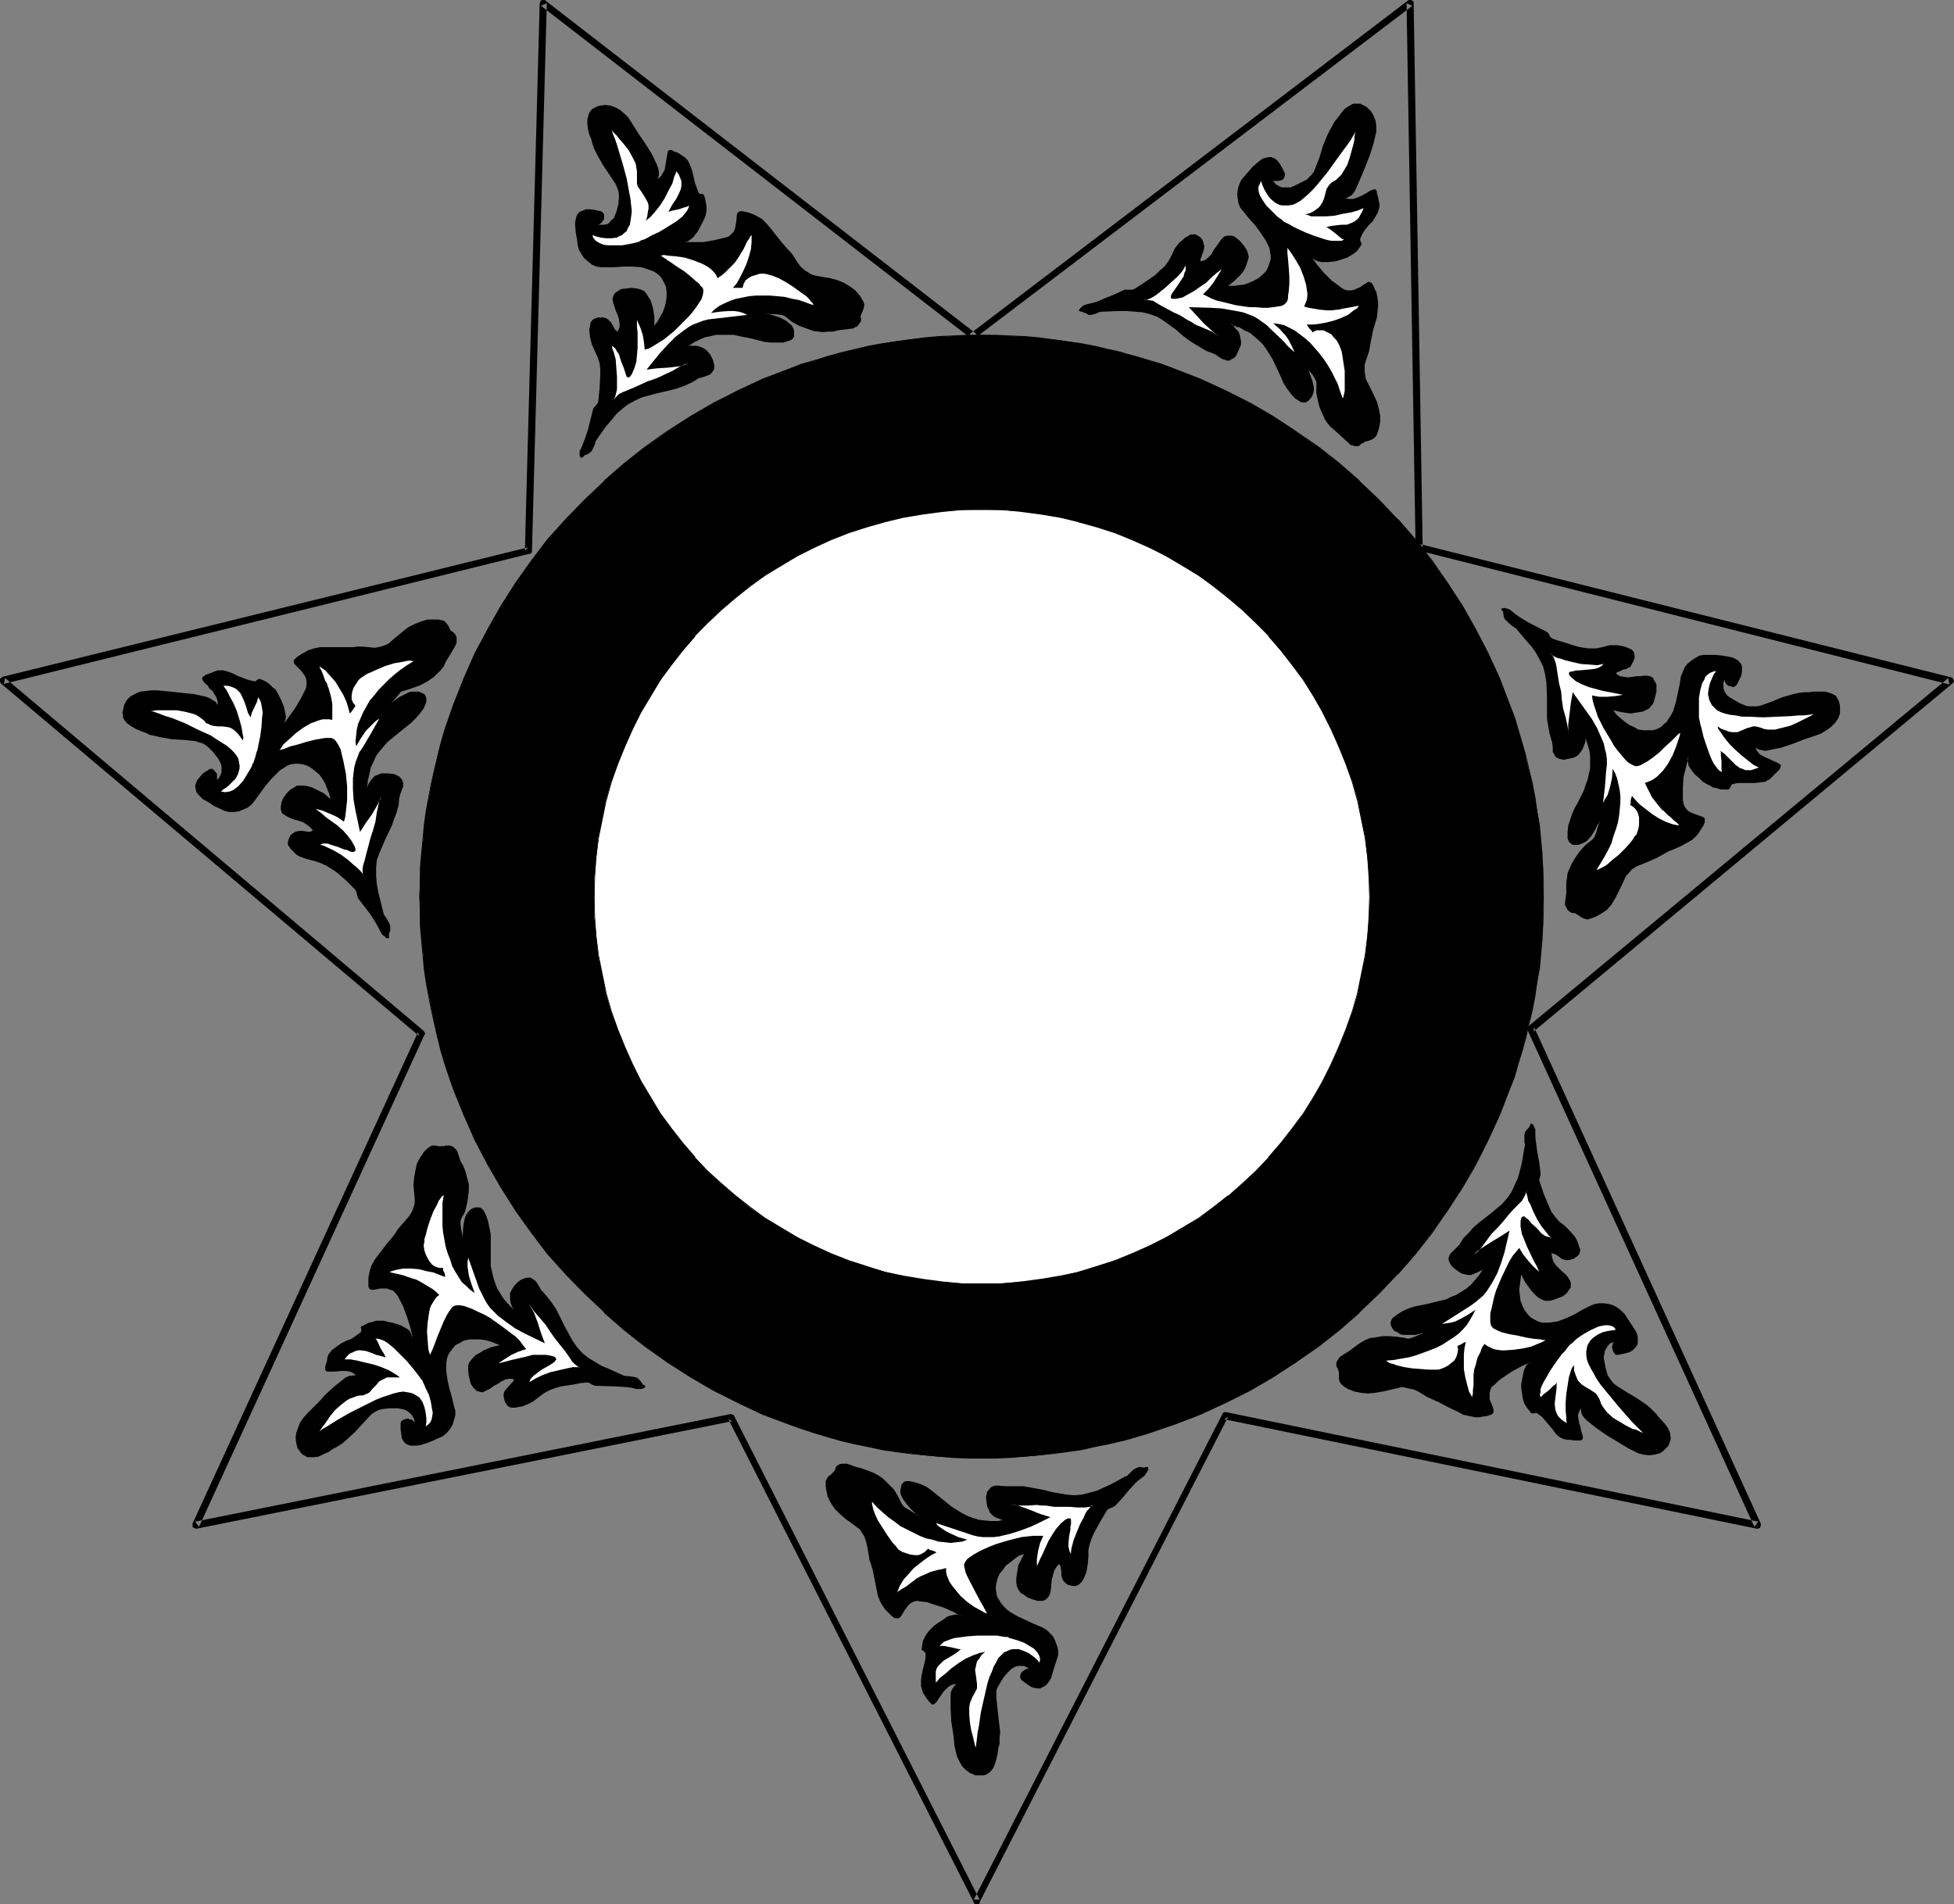 <?xml version="1.0" encoding="UTF-8" standalone="no"?>
<svg
   version="1.0"
   width="129.724mm"
   height="126.412mm"
   id="svg26"
   sodipodi:docname="Badge 4.wmf"
   xmlns:inkscape="http://www.inkscape.org/namespaces/inkscape"
   xmlns:sodipodi="http://sodipodi.sourceforge.net/DTD/sodipodi-0.dtd"
   xmlns="http://www.w3.org/2000/svg"
   xmlns:svg="http://www.w3.org/2000/svg">
  <rect width="100%" height="100%" fill="#808080" stroke="none"/>
  <sodipodi:namedview
     id="namedview26"
     pagecolor="#ffffff"
     bordercolor="#000000"
     borderopacity="0.25"
     inkscape:showpageshadow="2"
     inkscape:pageopacity="0.0"
     inkscape:pagecheckerboard="0"
     inkscape:deskcolor="#d1d1d1"
     inkscape:document-units="mm" />
  <defs
     id="defs1">
    <pattern
       id="WMFhbasepattern"
       patternUnits="userSpaceOnUse"
       width="6"
       height="6"
       x="0"
       y="0" />
  </defs>
  <path
     style="fill:#000000;fill-opacity:1;fill-rule:evenodd;stroke:none"
     d="m 243.693,83.535 -0.162,0.162 -0.162,0.162 v 0.162 0.323 0.162 l 0.162,0.323 0.323,0.162 0.162,0.162 h 0.323 l 0.162,-0.162 0.162,-0.162 L 354.388,1.454 352.934,0.808 355.196,137.339 l 0.162,0.323 v 0.162 l 0.162,0.162 0.162,0.162 h 0.323 l 133.158,33.608 -0.323,-1.616 -105.201,87.251 -0.323,0.485 v 0.162 0.162 0.323 l 56.883,124.575 0.97,-1.293 -133.481,-27.468 h -0.323 -0.162 l -0.323,0.162 -0.162,0.323 -62.378,121.828 h 1.454 l -61.57,-121.343 -0.162,-0.323 h -0.323 l -0.162,-0.162 h -0.323 l -134.289,26.983 0.97,1.293 56.56,-123.444 0.162,-0.162 v -0.323 l -0.162,-0.162 -0.162,-0.323 L 1.293,170.139 0.97,171.593 132.835,138.955 h 0.162 l 0.323,-0.162 v -0.162 l 0.162,-0.162 v -0.323 l 3.717,-137.339 -1.454,0.646 107.787,83.373 0.323,0.162 0.162,0.162 h 0.323 l 0.162,-0.162 0.323,-0.162 0.162,-0.323 V 84.342 84.019 83.858 L 244.662,83.535 136.875,0.162 136.713,0 h -0.162 -0.162 -0.162 -0.323 l -0.162,0.162 -0.162,0.162 v 0.323 l -0.162,0.162 -3.717,137.339 0.808,-0.808 -131.865,32.477 -0.162,0.162 -0.162,0.162 H 0.162 L 0,170.462 v 0.162 0.162 0.323 l 0.162,0.162 v 0.162 l 105.04,88.543 -0.323,-0.969 -56.56,123.282 v 0.162 0.162 0.323 0.162 l 0.162,0.162 0.162,0.162 h 0.323 l 0.162,0.162 h 0.162 l 134.451,-26.983 -0.97,-0.485 61.57,121.182 v 0.162 l 0.162,0.162 0.162,0.162 h 0.323 0.162 0.162 0.323 l 0.162,-0.162 v -0.323 l 62.378,-121.828 -0.97,0.646 133.643,27.468 h 0.162 0.162 l 0.162,-0.162 h 0.323 v -0.323 l 0.162,-0.162 v -0.162 -0.162 -0.323 l -56.883,-124.575 -0.162,1.131 105.201,-87.412 v 0 l 0.162,-0.162 0.162,-0.323 v -0.162 l -0.162,-0.162 v -0.162 l -0.162,-0.323 h -0.162 l -0.162,-0.162 -133.32,-33.446 0.646,0.808 L 354.712,0.808 V 0.646 0.485 L 354.55,0.323 354.388,0.162 354.065,0 h -0.162 -0.162 -0.162 l -0.323,0.162 z"
     id="path1" />
  <path
     style="fill:#000000;fill-opacity:1;fill-rule:evenodd;stroke:none"
     d="m 246.278,84.019 3.717,0.162 3.555,0.162 3.717,0.162 3.555,0.323 3.394,0.323 3.555,0.485 3.555,0.646 3.394,0.646 3.394,0.808 3.394,0.808 3.394,0.808 3.394,1.131 3.232,0.969 3.232,1.131 6.464,2.585 6.141,2.747 6.141,3.232 5.979,3.393 5.656,3.716 5.494,3.878 5.333,4.201 5.171,4.363 4.848,4.686 4.686,4.847 4.525,5.17 4.04,5.332 4.04,5.494 3.555,5.655 3.394,5.978 3.232,6.14 2.747,6.14 2.586,6.463 1.131,3.232 0.97,3.232 1.131,3.393 0.808,3.393 0.808,3.393 0.808,3.393 0.646,3.393 0.646,3.555 0.485,3.555 0.323,3.555 0.323,3.393 0.323,3.716 v 3.555 l 0.162,3.716 -0.162,3.555 v 3.716 l -0.323,3.555 -0.323,3.555 -0.323,3.555 -0.485,3.393 -0.646,3.555 -0.646,3.393 -0.808,3.393 -0.808,3.555 -0.808,3.232 -1.131,3.393 -0.97,3.232 -1.131,3.232 -2.586,6.463 -2.747,6.14 -3.232,6.14 -3.394,5.978 -3.555,5.655 -4.04,5.494 -4.04,5.332 -4.525,5.17 -4.686,4.847 -4.848,4.686 -5.171,4.363 -5.333,4.201 -5.494,4.039 -5.656,3.555 -5.979,3.393 -6.141,3.07 -6.141,2.908 -6.464,2.424 -3.232,1.293 -3.232,0.969 -3.394,0.969 -3.394,0.969 -3.394,0.808 -3.394,0.808 -3.394,0.646 -3.555,0.485 -3.555,0.485 -3.394,0.485 -3.555,0.323 -3.717,0.162 -3.555,0.162 h -3.717 -3.555 l -3.717,-0.162 -3.555,-0.162 -3.555,-0.323 -3.555,-0.485 -3.555,-0.485 -3.394,-0.485 -3.555,-0.646 -3.394,-0.808 -3.394,-0.808 -3.394,-0.969 -3.232,-0.969 -3.232,-0.969 -3.394,-1.293 -6.302,-2.424 -6.302,-2.908 -5.979,-3.07 -5.979,-3.393 -5.656,-3.555 -5.494,-4.039 -5.494,-4.201 -5.01,-4.363 -4.848,-4.686 -4.686,-4.847 -4.525,-5.17 -4.202,-5.332 -3.878,-5.494 -3.717,-5.655 -3.394,-5.978 -3.07,-6.14 -2.909,-6.14 -2.424,-6.463 -1.131,-3.232 -1.131,-3.232 -0.97,-3.393 -0.97,-3.232 -0.808,-3.555 -0.646,-3.393 -0.646,-3.393 -0.646,-3.555 -0.485,-3.393 -0.323,-3.555 -0.323,-3.555 -0.323,-3.555 -0.162,-3.716 v -3.555 -3.716 l 0.162,-3.555 0.323,-3.716 0.323,-3.393 0.323,-3.555 0.485,-3.555 0.646,-3.555 0.646,-3.393 0.646,-3.393 0.808,-3.393 0.97,-3.393 0.97,-3.393 1.131,-3.232 1.131,-3.232 2.424,-6.463 2.909,-6.14 3.07,-6.14 3.394,-5.978 3.717,-5.655 3.878,-5.494 4.202,-5.332 4.525,-5.17 4.686,-4.847 4.848,-4.686 5.01,-4.363 5.494,-4.201 5.494,-3.878 5.656,-3.716 5.979,-3.393 5.979,-3.232 6.302,-2.747 6.302,-2.585 3.394,-1.131 3.232,-0.969 3.232,-1.131 3.394,-0.808 3.394,-0.808 3.394,-0.808 3.555,-0.646 3.394,-0.646 3.555,-0.485 3.555,-0.323 3.555,-0.323 3.555,-0.162 3.717,-0.162 z"
     id="path2" />
  <path
     style="fill:#000000;fill-opacity:1;fill-rule:evenodd;stroke:none"
     d="m 246.278,84.181 3.717,0.162 h 3.555 l 3.717,0.323 3.555,0.323 3.394,0.323 3.555,0.485 3.555,0.646 3.394,0.646 3.394,0.646 v 0 l 3.394,0.969 v 0 l 3.394,0.808 v 0 l 3.232,0.969 3.394,1.131 3.232,1.131 6.464,2.585 6.141,2.747 6.141,3.07 5.818,3.555 5.818,3.555 5.494,3.878 5.333,4.363 5.01,4.363 v 0 l 5.01,4.524 4.686,5.009 H 350.51 l 4.525,5.009 4.202,5.332 3.878,5.494 3.555,5.817 3.555,5.817 3.07,6.14 2.747,6.301 2.586,6.301 1.131,3.232 1.131,3.393 0.97,3.232 0.97,3.393 v 0 l 0.808,3.393 0.646,3.393 0.646,3.393 0.646,3.555 0.485,3.555 0.323,3.555 0.323,3.393 0.323,3.716 0.162,3.555 v 3.716 3.555 l -0.162,3.716 -0.323,3.555 -0.323,3.555 -0.323,3.555 -0.485,3.393 -0.646,3.555 -0.646,3.393 -0.646,3.393 -0.808,3.555 v -0.162 l -0.97,3.393 -0.97,3.393 -1.131,3.232 -1.131,3.232 -2.586,6.463 -2.747,6.14 -3.07,6.14 -3.555,5.817 -3.555,5.817 -3.878,5.494 -4.202,5.332 -4.525,5.009 h 0.162 l -4.686,5.009 -5.01,4.686 v -0.162 l -5.01,4.363 -5.333,4.363 -5.494,3.878 -5.818,3.555 -5.818,3.393 -6.141,3.07 -6.141,2.908 -6.464,2.424 -3.232,1.293 -3.394,0.969 -3.232,0.969 -3.394,0.969 v 0 l -3.394,0.808 -3.394,0.808 -3.394,0.646 -3.555,0.485 -3.555,0.646 -3.394,0.323 -3.555,0.323 -3.717,0.162 -3.555,0.162 h -3.717 -3.555 l -3.717,-0.162 -3.555,-0.162 -3.555,-0.323 -3.555,-0.323 -3.555,-0.646 -3.394,-0.485 -3.555,-0.646 -3.394,-0.808 -3.394,-0.808 h 0.162 l -3.394,-0.969 -3.394,-0.969 -3.232,-0.969 -3.232,-1.293 -6.464,-2.424 -6.141,-2.908 -6.141,-3.07 -5.979,-3.393 -5.656,-3.555 -5.494,-3.878 -5.333,-4.363 -5.171,-4.363 v 0.162 l -4.848,-4.686 -4.686,-5.009 h 0.162 l -4.525,-5.009 -4.202,-5.332 -3.878,-5.494 -3.717,-5.817 -3.394,-5.817 -3.07,-6.14 -2.909,-6.14 -2.424,-6.463 -1.131,-3.232 -1.131,-3.232 -0.97,-3.393 -0.97,-3.393 v 0.162 l -0.808,-3.555 -0.808,-3.393 -0.646,-3.393 -0.485,-3.555 -0.485,-3.393 -0.485,-3.555 -0.162,-3.555 -0.323,-3.555 -0.162,-3.716 v -3.555 -3.716 l 0.162,-3.555 0.323,-3.716 0.162,-3.393 0.485,-3.555 0.485,-3.555 0.485,-3.555 0.646,-3.393 0.808,-3.393 0.808,-3.393 v 0 l 0.97,-3.393 0.97,-3.232 1.131,-3.393 1.131,-3.232 2.424,-6.301 2.909,-6.301 3.07,-6.14 3.394,-5.817 3.717,-5.817 3.878,-5.494 4.202,-5.332 4.525,-5.009 h -0.162 l 4.686,-5.009 4.848,-4.524 v 0 l 5.171,-4.363 5.333,-4.363 5.494,-3.878 5.656,-3.555 5.979,-3.555 6.141,-3.07 6.141,-2.747 6.464,-2.585 3.232,-1.131 3.232,-1.131 3.394,-0.969 h -0.162 l 3.394,-0.808 h 0.162 l 3.394,-0.969 h -0.162 l 3.394,-0.646 3.555,-0.646 3.394,-0.646 3.555,-0.485 3.555,-0.323 3.555,-0.323 3.555,-0.323 h 3.717 l 3.555,-0.162 v -0.162 h -3.555 l -3.717,0.162 -3.555,0.162 -3.555,0.323 -3.555,0.485 -3.555,0.485 -3.394,0.485 -3.555,0.646 -3.394,0.808 v 0 l -3.394,0.808 v 0 l -3.394,0.969 v 0 l -3.232,0.969 -3.394,0.969 -3.232,1.293 -6.464,2.424 -6.141,2.908 -6.141,3.07 -5.818,3.393 -5.818,3.716 -5.494,3.878 -5.333,4.201 -5.01,4.363 v 0.162 l -5.01,4.686 -4.686,4.847 v 0 l -4.525,5.009 -4.04,5.332 -4.04,5.655 -3.555,5.655 -3.394,5.978 -3.232,5.978 -2.747,6.301 -2.586,6.463 -1.131,3.232 -1.131,3.232 -0.97,3.393 -0.808,3.232 v 0.162 l -0.808,3.393 -0.808,3.393 -0.646,3.393 -0.646,3.555 -0.485,3.555 -0.323,3.555 -0.323,3.393 -0.323,3.716 v 3.555 l -0.162,3.716 0.162,3.555 v 3.716 l 0.323,3.555 0.323,3.555 0.323,3.555 0.485,3.393 0.646,3.555 0.646,3.393 0.808,3.393 0.808,3.555 v 0 l 0.808,3.393 0.97,3.232 1.131,3.393 1.131,3.232 2.586,6.301 2.747,6.301 3.232,6.14 3.394,5.817 3.555,5.655 4.04,5.655 4.04,5.332 4.525,5.009 v 0 l 4.686,4.847 5.01,4.686 v 0.162 l 5.01,4.363 5.333,4.201 5.494,3.878 5.818,3.716 5.818,3.393 6.141,3.07 6.141,2.908 6.464,2.424 3.232,1.131 3.394,1.131 3.232,0.969 3.394,0.969 v 0 l 3.394,0.808 3.394,0.646 3.555,0.808 3.394,0.485 3.555,0.485 3.555,0.323 3.555,0.323 3.555,0.323 3.717,0.162 h 3.555 3.717 l 3.555,-0.162 3.717,-0.323 3.555,-0.323 3.394,-0.323 3.555,-0.485 3.555,-0.485 3.394,-0.808 3.394,-0.646 3.394,-0.808 h 0.162 l 3.394,-0.969 3.232,-0.969 3.232,-1.131 3.394,-1.131 6.302,-2.424 6.302,-2.908 6.141,-3.07 5.818,-3.393 5.656,-3.716 5.656,-3.878 5.333,-4.201 5.01,-4.363 v -0.162 l 5.01,-4.686 4.525,-4.847 h 0.162 l 4.363,-5.009 4.202,-5.332 3.878,-5.655 3.717,-5.655 3.394,-5.817 3.07,-6.14 2.909,-6.301 2.424,-6.301 1.293,-3.232 0.97,-3.393 0.97,-3.232 0.97,-3.393 v 0 l 0.808,-3.555 0.808,-3.393 0.646,-3.393 0.485,-3.555 0.646,-3.393 0.323,-3.555 0.323,-3.555 0.162,-3.555 0.162,-3.716 v -3.555 -3.716 l -0.162,-3.555 -0.162,-3.716 -0.323,-3.393 -0.323,-3.555 -0.646,-3.555 -0.485,-3.555 -0.646,-3.393 -0.808,-3.393 -0.808,-3.393 v -0.162 l -0.97,-3.232 -0.97,-3.393 -0.97,-3.232 -1.293,-3.232 -2.424,-6.463 -2.909,-6.301 -3.07,-5.978 -3.394,-5.978 -3.717,-5.655 -3.878,-5.655 -4.202,-5.332 -4.363,-5.009 h -0.162 l -4.525,-4.847 -5.01,-4.686 v -0.162 l -5.01,-4.363 -5.333,-4.201 -5.656,-3.878 -5.656,-3.716 -5.818,-3.393 -6.141,-3.07 -6.302,-2.908 -6.302,-2.424 -3.394,-1.293 -3.232,-0.969 -3.232,-0.969 h -0.162 l -3.394,-0.969 h 0.162 l -3.394,-0.808 h -0.162 l -3.394,-0.808 -3.394,-0.646 -3.555,-0.485 -3.555,-0.485 -3.394,-0.485 -3.555,-0.323 -3.717,-0.162 -3.555,-0.162 h -3.717 z"
     id="path3" />
  <path
     style="fill:#ffffff;fill-opacity:1;fill-rule:evenodd;stroke:none"
     d="m 246.278,322.182 5.01,-0.162 5.01,-0.323 4.848,-0.646 4.848,-0.808 4.686,-1.131 4.525,-1.293 4.525,-1.454 4.525,-1.777 4.202,-1.939 4.202,-2.262 4.04,-2.262 4.04,-2.424 3.717,-2.747 3.717,-2.908 3.555,-3.07 3.394,-3.232 3.232,-3.393 3.07,-3.555 2.909,-3.716 2.747,-3.716 2.424,-4.039 2.424,-4.039 2.101,-4.201 1.939,-4.201 1.778,-4.524 1.616,-4.524 1.293,-4.524 0.97,-4.686 0.97,-4.847 0.485,-4.847 0.485,-4.847 0.162,-5.009 -0.162,-5.009 -0.485,-5.009 -0.485,-4.847 -0.97,-4.847 -0.97,-4.686 -1.293,-4.524 -1.616,-4.524 -1.778,-4.524 -1.939,-4.201 -2.101,-4.201 -2.424,-4.039 -2.424,-4.039 -2.747,-3.716 -2.909,-3.716 -3.07,-3.555 -3.232,-3.393 -3.394,-3.232 -3.555,-2.908 -3.717,-3.07 -3.717,-2.585 -4.04,-2.585 -4.04,-2.262 -4.202,-2.262 -4.202,-1.939 -4.525,-1.777 -4.525,-1.454 -4.525,-1.293 -4.686,-1.131 -4.848,-0.808 -4.848,-0.646 -5.01,-0.323 -5.01,-0.162 -5.01,0.162 -4.848,0.323 -4.848,0.646 -4.848,0.808 -4.686,1.131 -4.686,1.293 -4.363,1.454 -4.525,1.777 -4.363,1.939 -4.202,2.262 -4.04,2.262 -3.878,2.585 -3.878,2.585 -3.555,3.07 -3.555,2.908 -3.394,3.232 -3.232,3.393 -3.07,3.555 -2.909,3.716 -2.747,3.716 -2.424,4.039 -2.424,4.039 -2.101,4.201 -1.939,4.201 -1.778,4.524 -1.616,4.524 -1.293,4.524 -0.97,4.686 -0.97,4.847 -0.485,4.847 -0.485,5.009 v 5.009 5.009 l 0.485,4.847 0.485,4.847 0.97,4.847 0.97,4.686 1.293,4.524 1.616,4.524 1.778,4.524 1.939,4.201 2.101,4.201 2.424,4.039 2.424,4.039 2.747,3.716 2.909,3.716 3.07,3.555 3.232,3.393 3.394,3.232 3.555,3.07 3.555,2.908 3.878,2.747 3.878,2.424 4.04,2.262 4.202,2.262 4.363,1.939 4.525,1.777 4.363,1.454 4.686,1.293 4.686,1.131 4.848,0.808 4.848,0.646 4.848,0.323 z"
     id="path4" />
  <path
     style="fill:#000000;fill-opacity:1;fill-rule:evenodd;stroke:none"
     d="m 246.278,322.343 5.01,-0.162 5.01,-0.323 4.848,-0.646 4.848,-0.808 4.686,-1.131 v 0 l 4.686,-1.293 4.525,-1.616 4.363,-1.616 4.363,-1.939 4.202,-2.262 4.04,-2.262 3.878,-2.585 3.878,-2.747 3.717,-2.747 v -0.162 l 3.394,-3.07 3.555,-3.232 3.232,-3.393 v 0 l 3.07,-3.555 2.909,-3.555 2.586,-3.878 2.586,-3.878 2.424,-4.039 2.101,-4.201 1.939,-4.363 1.778,-4.363 1.454,-4.524 1.293,-4.686 v 0 l 1.131,-4.686 0.808,-4.847 0.646,-4.847 0.485,-4.847 v -5.009 -5.009 l -0.485,-5.009 -0.646,-4.847 -0.808,-4.847 -1.131,-4.686 v 0 l -1.293,-4.686 -1.454,-4.363 -1.778,-4.524 -1.939,-4.363 -2.101,-4.201 -2.424,-4.039 -2.586,-3.878 -2.586,-3.878 -2.909,-3.555 -3.07,-3.555 v 0 l -3.232,-3.393 -3.555,-3.232 v 0 l -3.394,-3.07 -3.717,-2.908 -3.878,-2.747 -3.878,-2.585 -4.04,-2.262 -4.202,-2.262 -4.363,-1.939 -4.363,-1.616 -4.525,-1.616 -4.686,-1.293 v 0 l -4.686,-1.131 -4.848,-0.808 -4.848,-0.646 -5.01,-0.323 -5.01,-0.162 -5.01,0.162 -4.848,0.323 -4.848,0.646 -4.848,0.808 -4.686,1.131 v 0 l -4.686,1.293 -4.525,1.616 -4.363,1.616 -4.363,1.939 -4.202,2.262 -4.04,2.262 -4.04,2.585 -3.717,2.747 -3.717,2.908 -3.555,3.07 v 0 l -3.232,3.232 -3.232,3.393 h -0.162 l -3.07,3.555 -2.909,3.555 -2.747,3.878 -2.424,3.878 -2.424,4.039 -2.101,4.201 -1.939,4.363 -1.778,4.524 -1.454,4.363 -1.293,4.686 v 0 l -1.131,4.686 -0.808,4.847 -0.646,4.847 -0.323,5.009 -0.162,5.009 0.162,5.009 0.323,4.847 0.646,4.847 0.808,4.847 1.131,4.686 v 0 l 1.293,4.686 1.454,4.524 1.778,4.363 1.939,4.363 2.101,4.201 2.424,4.039 2.424,3.878 2.747,3.878 2.909,3.555 3.07,3.555 h 0.162 l 3.232,3.393 3.232,3.232 v 0 l 3.555,3.232 3.717,2.747 3.717,2.747 4.04,2.585 4.04,2.262 4.202,2.262 4.363,1.939 4.363,1.616 4.525,1.616 4.686,1.293 v 0 l 4.686,1.131 4.848,0.808 4.848,0.646 4.848,0.323 5.01,0.162 v -0.323 h -5.01 l -4.848,-0.485 -4.848,-0.646 -4.848,-0.808 -4.686,-0.969 v 0 l -4.525,-1.454 -4.525,-1.454 -4.525,-1.777 -4.202,-1.939 -4.202,-2.1 -4.04,-2.424 -4.04,-2.424 -3.717,-2.747 -3.717,-2.908 -3.555,-3.07 v 0 l -3.394,-3.07 -3.232,-3.393 h 0.162 l -3.07,-3.555 -2.909,-3.716 -2.747,-3.716 -2.424,-4.039 -2.424,-4.039 -2.101,-4.201 -1.939,-4.363 -1.778,-4.363 -1.616,-4.524 -1.293,-4.524 v 0 l -0.97,-4.686 -0.97,-4.847 -0.646,-4.847 -0.323,-4.847 -0.162,-5.009 0.162,-5.009 0.323,-5.009 0.646,-4.847 0.97,-4.847 0.97,-4.686 v 0.162 l 1.293,-4.686 1.616,-4.524 1.778,-4.363 1.939,-4.363 2.101,-4.201 2.424,-4.039 2.424,-4.039 2.747,-3.716 2.909,-3.716 3.07,-3.555 h -0.162 l 3.232,-3.232 3.394,-3.232 v 0 l 3.555,-3.07 3.717,-2.908 3.717,-2.747 4.04,-2.424 4.04,-2.424 4.202,-2.1 4.202,-1.939 4.525,-1.777 4.525,-1.454 4.525,-1.293 v 0 l 4.686,-1.131 4.848,-0.808 4.848,-0.646 4.848,-0.485 h 5.01 5.01 l 5.01,0.485 4.848,0.646 4.848,0.808 4.686,1.131 h -0.162 l 4.686,1.293 4.525,1.454 4.363,1.777 4.363,1.939 4.202,2.1 4.04,2.424 4.04,2.424 3.717,2.747 3.717,2.908 3.555,3.07 v 0 l 3.394,3.232 3.232,3.232 h -0.162 l 3.07,3.555 2.909,3.716 2.747,3.716 2.586,4.039 2.262,4.039 2.101,4.201 1.939,4.363 1.778,4.363 1.616,4.524 1.293,4.686 v -0.162 l 0.97,4.686 0.97,4.847 0.646,4.847 0.323,5.009 0.162,5.009 -0.162,5.009 -0.323,4.847 -0.646,4.847 -0.97,4.847 -0.97,4.686 v 0 l -1.293,4.524 -1.616,4.524 -1.778,4.363 -1.939,4.363 -2.101,4.201 -2.262,4.039 -2.586,4.039 -2.747,3.716 -2.909,3.716 -3.07,3.555 h 0.162 l -3.232,3.393 -3.394,3.07 -3.555,3.232 v -0.162 l -3.717,2.908 -3.717,2.747 -4.04,2.424 -4.04,2.424 -4.202,2.1 -4.363,1.939 -4.363,1.777 -4.525,1.454 -4.686,1.454 h 0.162 l -4.686,0.969 -4.848,0.808 -4.848,0.646 -5.01,0.485 h -5.01 z"
     id="path5" />
  <path
     style="fill:#000000;fill-opacity:1;fill-rule:evenodd;stroke:none"
     d="m 146.733,114.234 0.808,-0.323 0.485,-0.323 0.485,-0.485 0.323,-0.646 0.485,-1.131 0.162,-0.646 0.323,-0.485 2.262,-3.232 1.293,-1.454 1.293,-1.616 1.454,-1.293 1.454,-1.131 1.778,-0.969 1.778,-0.808 3.555,-0.969 3.555,-0.808 1.778,-0.485 1.778,-0.646 1.778,-0.808 1.616,-0.969 0.162,-0.162 h 0.323 l 0.97,-0.323 0.97,-0.323 0.323,-0.162 h 0.162 l 0.485,-0.485 0.485,-0.646 0.162,-0.485 v -0.808 l -0.162,-0.646 -0.162,-0.646 -0.646,-1.293 -0.646,-0.808 -0.485,-0.485 -0.808,-0.485 -0.808,-0.323 -0.808,-0.162 h -0.808 -0.97 l -0.97,0.323 0.485,-0.162 0.646,-0.323 0.485,-0.323 0.485,-0.323 1.293,-0.646 1.454,-0.646 1.454,-0.323 1.454,-0.323 h 1.293 1.616 1.454 l 1.454,0.323 3.232,0.646 3.07,0.808 1.616,0.162 h 1.616 1.454 l 1.616,-0.485 0.323,-0.162 0.323,-0.162 0.485,-0.646 v -0.646 -0.808 l -0.162,-0.646 -0.485,-0.808 -0.646,-0.485 -0.485,-0.485 -1.454,-0.808 -1.293,-0.485 -2.909,-0.808 0.808,0.162 0.646,0.162 h 1.454 l 1.293,0.162 0.646,0.162 0.485,0.323 1.616,1.293 1.778,0.969 1.778,0.646 1.778,0.646 1.293,0.162 1.131,0.162 1.293,-0.162 h 1.293 l 1.131,-0.323 1.293,-0.162 2.586,-0.323 0.485,-0.323 0.485,-0.162 0.485,-0.646 0.323,-0.485 0.162,-0.323 v -0.485 l -0.162,-0.485 0.162,-0.485 0.323,-0.808 0.323,-0.808 0.162,-0.808 -0.162,-0.808 -0.485,-0.808 -0.485,-0.808 -1.131,-1.293 -1.293,-0.969 -1.616,-0.969 -1.616,-0.646 -1.778,-0.485 -1.939,-0.323 -1.778,-0.323 -0.646,-0.162 -0.646,-0.323 -1.293,-0.808 -1.131,-0.969 -0.808,-1.131 -1.131,-1.777 -0.646,-0.808 -0.646,-0.646 -1.131,-1.293 -2.101,-2.585 -0.97,-1.293 -1.131,-1.293 -1.131,-1.131 -1.454,-0.808 -0.646,-0.323 -0.808,-0.323 -1.131,-0.323 -0.97,-0.162 h -0.485 l -0.323,0.162 -0.323,0.323 -0.162,0.485 -0.162,1.939 -0.162,0.808 -0.162,0.808 -0.323,0.646 -0.485,0.485 -0.646,0.646 -0.97,0.323 -2.747,0.646 -2.747,0.485 h -2.747 -2.909 0.97 l 0.808,-0.162 0.646,-0.485 0.646,-0.485 1.131,-1.454 0.808,-1.454 0.485,-0.969 0.485,-0.969 0.323,-0.969 0.162,-0.969 v -0.969 l -0.162,-0.969 -0.162,-0.969 -0.323,-0.969 -0.162,-0.162 -0.323,-0.162 h -0.485 l -0.323,-0.162 -0.485,-1.293 -0.485,-1.293 -0.162,-0.808 -0.162,-0.646 -0.323,-1.454 -0.485,-1.293 -0.485,-1.131 -0.323,-0.485 -0.485,-0.485 -0.485,-0.323 -0.646,-0.485 -0.808,-0.485 -0.97,-0.323 -0.485,-0.323 h -0.323 -0.323 l -0.323,0.323 -0.162,0.808 -0.162,0.969 -0.162,0.969 -0.162,0.969 -0.162,0.969 -0.485,0.808 -0.485,0.808 -0.808,0.646 0.323,-0.808 v -0.969 l -0.162,-0.969 -0.323,-0.808 -1.293,-2.747 -1.616,-2.585 -1.778,-2.585 -1.616,-2.585 -0.808,-1.293 -0.97,-0.969 -1.131,-0.969 -1.131,-0.646 -1.293,-0.485 -1.293,-0.162 -1.293,0.162 -0.646,0.162 -0.646,0.323 -0.646,0.323 -0.485,0.485 -0.323,0.485 -0.162,0.485 -0.323,1.131 v 1.293 l 0.162,1.293 0.323,1.293 0.485,1.131 0.323,1.293 0.485,1.293 0.646,1.293 1.454,2.585 1.616,2.424 1.616,2.424 0.323,0.808 0.323,0.808 0.162,0.969 v 0.808 l -0.162,1.777 -0.485,1.777 -0.323,0.808 -0.323,0.808 -0.646,0.485 -0.485,0.646 -0.485,0.323 -0.808,0.162 h -0.646 -0.808 l 0.323,-0.162 0.485,-0.323 0.323,-0.485 0.323,-0.485 v -0.646 -0.485 l -0.323,-0.485 -0.485,-0.323 -1.616,-0.323 -1.131,-0.162 h -0.97 l -0.808,0.323 -0.808,0.323 -0.485,0.485 -0.323,0.646 -0.162,0.646 -0.162,0.808 v 0.808 l 0.162,1.777 0.323,1.777 0.162,1.454 0.323,1.131 0.646,1.131 0.646,0.969 0.97,0.808 0.97,0.808 1.131,0.485 1.131,0.162 h 1.131 2.101 l 2.424,-0.162 h 2.262 l 2.262,0.162 0.97,0.323 0.97,0.323 0.97,0.323 0.808,0.485 0.808,0.646 0.646,0.808 0.485,0.969 0.485,0.969 0.162,1.293 v 1.293 l -0.162,1.293 -0.323,1.293 -0.485,1.293 -0.646,1.131 -0.646,1.131 -0.808,1.131 V 79.495 l -0.323,-2.1 -0.323,-1.131 -0.323,-0.969 -0.646,-0.969 -0.485,-0.808 -0.485,-0.485 -0.646,-0.323 -0.485,-0.162 -0.646,-0.162 -1.454,-0.162 -1.293,0.162 -1.293,0.162 -0.485,0.323 -0.485,0.323 -0.485,0.323 -0.323,0.485 -0.162,0.485 -0.162,0.485 0.162,0.969 0.323,0.969 0.323,0.969 0.485,1.131 0.323,0.969 0.162,1.131 v 0.969 l -0.485,1.131 -0.646,-0.485 -0.97,-1.777 -0.808,-0.808 -0.485,-0.323 -0.646,-0.162 h -0.646 -0.646 l -0.646,0.162 -0.646,0.323 -0.323,0.323 -0.323,0.485 -0.162,0.969 -0.162,0.808 0.162,1.777 0.485,1.939 0.808,1.777 0.646,1.454 0.485,1.454 0.162,1.454 v 1.616 l -0.162,3.232 -0.323,3.232 -0.162,0.485 -0.323,0.485 -0.485,0.485 -0.323,0.485 -0.646,2.585 -0.646,2.585 -0.808,2.424 -0.97,2.424 -0.323,0.485 v 0.646 0.646 l 0.323,0.485 h 0.162 v 0 l 0.323,-0.162 0.323,-0.323 z"
     id="path6" />
  <path
     style="fill:#ffffff;fill-opacity:1;fill-rule:evenodd;stroke:none"
     d="m 153.52,86.766 0.485,0.323 0.485,0.485 0.323,0.646 0.485,0.646 0.485,1.616 0.646,1.616 0.485,1.454 0.162,0.485 0.162,0.485 0.323,0.162 h 0.323 l 0.323,-0.323 0.323,-0.485 0.646,-1.454 0.485,-1.616 0.162,-1.616 0.162,-1.939 v -3.716 l -0.162,-1.616 v -1.616 l 0.808,1.777 0.646,1.939 0.323,1.939 0.162,1.777 1.131,-0.323 1.131,-0.646 1.293,-0.808 1.293,-0.808 2.586,-2.1 2.424,-2.424 1.131,-1.131 0.97,-1.131 0.97,-1.293 0.646,-0.969 0.646,-0.969 0.323,-0.969 0.162,-0.808 v -0.646 l -0.162,-0.485 -0.485,-0.485 -0.485,-0.646 -0.646,-0.485 -1.454,-1.293 -1.616,-1.293 -1.778,-1.131 -1.616,-1.131 -0.808,-0.485 -0.323,-0.323 -0.323,-0.162 -0.485,-0.323 -0.485,-0.323 0.808,-0.162 0.97,0.162 1.939,0.162 2.262,0.323 2.101,0.646 2.101,0.808 0.97,0.485 0.808,0.485 0.808,0.646 0.646,0.646 0.485,0.646 0.323,0.808 0.97,-0.646 0.808,-0.646 1.293,-1.293 1.293,-1.293 0.646,-0.969 0.646,-0.969 0.162,-0.323 0.323,-0.485 0.485,-0.808 0.808,-1.777 0.485,-0.646 0.323,-0.646 0.323,-0.323 v 1.777 l -0.162,1.777 -0.485,1.777 -0.646,1.939 -0.808,1.777 -0.808,1.616 -0.808,1.454 -0.97,1.131 h 0.646 0.646 0.485 0.646 l 0.323,-1.131 0.485,-0.808 0.646,-0.485 0.808,-0.485 1.131,-0.323 0.97,-0.323 h 0.97 l 0.97,0.162 0.485,0.162 0.646,0.162 0.808,0.323 0.808,0.323 1.778,0.969 1.778,1.131 1.778,1.293 1.616,1.131 0.646,0.646 0.485,0.646 0.485,0.485 0.162,0.485 -1.778,-0.646 -1.778,-0.646 -1.778,-0.323 -1.939,-0.485 -1.778,-0.162 -1.939,-0.162 h -1.778 -1.616 l -1.778,0.162 -1.616,0.323 -1.616,0.323 -1.454,0.485 -1.454,0.646 -1.293,0.646 -1.131,0.808 -0.97,0.969 2.262,-0.323 2.262,-0.162 h 1.293 l 1.131,0.162 1.131,0.323 0.97,0.485 -8.242,0.969 -1.454,0.162 -1.293,0.323 -1.293,0.485 -1.293,0.485 -1.131,0.646 -1.131,0.808 -2.101,1.616 -1.939,1.939 -1.939,2.1 -3.394,4.201 2.586,-0.323 2.747,-0.162 2.747,-0.323 1.293,-0.323 1.293,-0.485 -1.131,0.323 -1.131,0.485 -1.939,1.131 -2.101,0.969 -0.97,0.485 -1.131,0.485 -1.939,0.646 -1.778,0.808 -1.778,0.808 -1.939,0.808 -0.808,0.323 -0.97,0.485 -0.646,0.646 -0.646,0.808 0.162,-0.323 0.162,-0.323 0.162,-0.646 0.162,-0.646 0.162,-0.808 V 96.622 94.522 l -0.162,-2.1 -0.162,-2.262 -0.485,-1.777 -0.323,-0.808 z"
     id="path7" />
  <path
     style="fill:#ffffff;fill-opacity:1;fill-rule:evenodd;stroke:none"
     d="m 148.672,58.975 0.808,0.323 1.293,0.323 1.293,0.162 h 1.293 l 1.454,-0.162 0.485,-0.323 0.808,-0.323 0.485,-0.485 0.646,-0.485 0.323,-0.808 0.485,-0.808 0.162,-0.969 0.162,-1.131 0.162,-1.293 -0.162,-1.454 -0.162,-1.616 -0.323,-1.616 -0.646,-3.555 -0.97,-3.555 -0.97,-3.232 -0.485,-1.616 -0.485,-1.454 -0.485,-1.131 -0.323,-1.131 0.323,0.485 0.485,0.485 0.485,0.485 0.485,0.646 1.131,1.293 1.293,1.616 0.97,1.777 0.808,1.616 0.162,0.969 0.162,0.969 v 0.808 0.969 0.646 0.646 l 0.162,0.646 0.323,0.485 0.646,0.969 0.646,0.969 0.646,1.131 0.323,0.646 0.162,0.646 v 0.808 l -0.162,0.808 -0.162,1.131 -0.323,1.131 0.485,-0.485 0.646,-0.485 1.131,-1.293 1.293,-1.616 1.131,-1.777 0.97,-1.939 0.97,-1.777 0.485,-1.777 0.323,-0.646 0.162,-0.646 0.646,0.808 0.323,0.808 0.323,0.808 v 0.646 0.646 l -0.162,0.808 -0.485,1.131 -0.646,1.293 -0.808,1.131 -0.646,1.131 -0.485,0.969 0.485,-0.162 0.485,-0.162 1.616,-0.323 1.454,-0.485 0.646,-0.162 0.485,-0.323 -0.162,0.646 -0.323,0.646 -0.485,0.646 -0.646,0.808 -0.808,0.646 -0.808,0.646 -2.101,1.293 -2.101,1.293 -2.101,0.969 -0.808,0.485 -0.97,0.485 -0.646,0.162 -0.485,0.323 -0.485,0.162 -0.646,0.162 -0.646,0.162 -0.808,0.162 -1.778,0.323 h -1.939 -1.778 l -0.97,-0.162 -0.808,-0.323 -0.646,-0.323 -0.646,-0.485 -0.485,-0.646 z"
     id="path8" />
  <path
     style="fill:#000000;fill-opacity:1;fill-rule:evenodd;stroke:none"
     d="m 97.606,234.285 0.323,-0.808 v -0.646 -0.646 l -0.323,-0.646 -0.646,-1.131 -0.323,-0.485 -0.323,-0.485 -0.97,-3.878 -0.485,-1.939 -0.323,-1.939 -0.162,-1.939 v -1.939 l 0.162,-1.939 0.646,-1.777 1.454,-3.393 1.616,-3.393 0.646,-1.777 0.646,-1.777 0.485,-1.777 0.162,-1.939 0.162,-0.162 v -0.323 l 0.323,-0.969 0.323,-0.808 0.162,-0.323 v -0.162 -0.808 l -0.162,-0.646 -0.323,-0.485 -0.485,-0.485 -0.646,-0.323 -0.646,-0.323 -1.616,-0.162 h -0.808 -0.808 l -0.808,0.323 -0.808,0.323 -0.646,0.646 -0.485,0.646 -0.485,0.808 -0.485,0.969 0.162,-0.485 0.162,-0.808 v -0.646 l 0.162,-0.485 0.323,-1.454 0.323,-1.454 0.646,-1.293 0.646,-1.454 0.808,-1.131 0.97,-1.131 0.97,-1.131 1.131,-0.969 5.01,-4.039 1.131,-1.131 0.97,-1.131 0.97,-1.293 0.646,-1.616 v -0.323 -0.485 l -0.162,-0.646 -0.323,-0.485 -0.646,-0.323 -0.808,-0.323 h -0.808 -0.808 l -0.808,0.162 -1.293,0.646 -1.293,0.646 -2.424,1.777 0.646,-0.485 0.485,-0.485 0.97,-1.131 0.808,-0.969 0.646,-0.323 0.646,-0.162 1.939,-0.646 1.778,-0.646 1.778,-0.969 1.616,-1.131 0.808,-0.808 0.808,-0.808 0.808,-0.969 0.485,-1.131 1.293,-2.1 1.293,-2.262 0.162,-0.485 v -0.646 -0.646 l -0.162,-0.485 -0.323,-0.485 -0.323,-0.323 -0.485,-0.323 -0.323,-0.323 -0.323,-0.808 -0.485,-0.646 -0.485,-0.646 -0.808,-0.323 -0.97,-0.162 h -0.808 -0.97 -0.808 l -1.616,0.485 -1.616,0.646 -1.616,0.808 -1.454,1.131 -2.909,2.424 -0.485,0.485 -0.646,0.323 -1.293,0.485 -1.616,0.323 -1.454,-0.162 -1.939,-0.162 h -1.131 l -0.808,0.162 h -1.778 -1.616 -1.616 -1.778 -1.616 l -1.616,0.323 -1.454,0.485 -0.808,0.485 -0.646,0.323 -0.97,0.646 -0.808,0.646 -0.323,0.485 v 0.323 l 0.162,0.485 0.323,0.323 1.293,1.293 0.485,0.646 0.485,0.646 0.323,0.646 0.162,0.808 v 0.808 l -0.162,0.969 -1.293,2.585 -1.454,2.424 -1.616,2.262 -1.616,2.1 0.485,-0.646 0.323,-0.808 0.162,-0.808 -0.162,-0.808 -0.323,-1.616 -0.646,-1.616 -0.485,-0.969 -0.485,-0.969 -0.485,-0.808 -0.808,-0.646 -0.646,-0.646 -0.808,-0.646 -0.97,-0.485 -0.97,-0.323 -0.162,0.162 -0.323,0.162 -0.323,0.323 h -0.323 l -1.454,-0.323 -1.293,-0.485 -1.293,-0.485 -1.293,-0.646 -1.293,-0.485 -1.131,-0.323 h -1.454 l -0.485,0.162 -0.808,0.323 -0.808,0.323 -0.97,0.323 -0.323,0.323 -0.323,0.162 -0.162,0.323 v 0.323 l 0.485,0.808 0.808,0.646 0.485,0.808 0.808,0.646 0.485,0.808 0.485,0.808 0.323,0.969 v 0.969 l -0.485,-0.808 -0.808,-0.485 -0.808,-0.485 -0.808,-0.323 -2.909,-0.646 -3.07,-0.323 -1.454,-0.162 -1.616,-0.162 -3.232,-0.323 h -1.454 l -1.293,0.162 -1.454,0.162 -1.131,0.485 -1.293,0.646 -0.97,0.969 -0.646,1.131 -0.162,0.646 -0.162,0.808 -0.162,0.646 0.162,0.646 v 0.485 l 0.323,0.646 0.646,0.808 1.131,0.808 1.131,0.646 1.131,0.485 1.293,0.485 0.97,0.485 1.454,0.323 1.454,0.323 2.747,0.485 2.909,0.162 3.07,0.323 0.808,0.323 0.808,0.162 0.808,0.485 0.646,0.485 1.293,1.293 1.131,1.454 0.485,0.808 0.323,0.646 0.162,0.808 v 0.808 0.646 l -0.323,0.646 -0.323,0.646 -0.485,0.485 v -0.323 -0.485 -0.646 l -0.323,-0.485 -0.485,-0.485 -0.323,-0.323 h -0.646 l -0.485,0.323 -1.293,0.808 -0.808,0.969 -0.646,0.808 -0.323,0.808 -0.162,0.646 0.162,0.808 0.162,0.646 0.485,0.646 0.485,0.485 0.646,0.646 1.454,0.808 1.454,0.969 1.454,0.646 0.97,0.485 1.293,0.323 h 1.131 l 1.293,-0.162 1.131,-0.485 1.131,-0.485 0.97,-0.808 0.646,-0.808 1.293,-1.777 1.293,-1.777 1.454,-1.777 1.616,-1.616 0.808,-0.808 0.808,-0.485 0.97,-0.646 0.808,-0.323 1.131,-0.162 h 0.97 l 0.97,0.162 1.131,0.323 1.131,0.646 0.97,0.808 0.97,0.808 0.808,1.131 0.646,1.131 0.485,1.293 0.485,1.131 0.323,1.454 -1.616,-1.454 -0.97,-0.485 -0.97,-0.485 -0.97,-0.485 -1.131,-0.323 -0.97,-0.162 h -1.131 -0.646 l -0.485,0.323 -0.485,0.323 -0.646,0.323 -0.97,0.969 -0.808,1.131 -0.485,1.131 -0.162,1.131 v 0.646 l 0.162,0.485 0.162,0.485 0.485,0.323 0.808,0.485 0.97,0.485 0.97,0.323 1.131,0.323 0.97,0.323 0.97,0.646 0.808,0.646 0.646,0.808 -0.485,0.162 -0.485,0.162 -0.97,-0.162 -0.97,-0.162 -1.131,0.162 -0.485,0.162 -0.485,0.323 -0.646,0.485 -0.485,1.131 -0.162,0.646 v 0.646 l 0.323,0.485 0.485,0.646 0.646,0.646 0.646,0.646 0.808,0.485 1.778,0.646 1.939,0.485 1.454,0.485 1.454,0.646 1.293,0.808 1.293,0.808 2.424,2.1 1.131,1.131 1.131,1.131 0.323,0.485 0.323,1.293 0.162,0.485 1.616,2.1 1.616,2.1 1.293,2.1 1.293,2.424 0.323,0.485 0.485,0.323 0.485,0.485 h 0.485 0.162 v 0 -0.485 -0.323 z"
     id="path9" />
  <path
     style="fill:#ffffff;fill-opacity:1;fill-rule:evenodd;stroke:none"
     d="m 80.315,211.987 0.646,-0.323 h 0.646 0.646 l 0.808,0.323 1.616,0.485 1.616,0.646 0.808,0.162 0.646,0.323 0.485,0.162 h 0.485 l 0.323,-0.162 0.162,-0.162 v -0.323 l -0.162,-0.646 -0.808,-1.454 -0.97,-1.293 -1.131,-1.293 -1.454,-1.293 -2.909,-2.1 -1.293,-1.131 -1.293,-0.969 1.778,0.485 1.939,0.808 1.778,0.808 1.616,1.131 0.323,-1.131 0.162,-1.293 0.162,-1.454 0.162,-1.616 v -3.393 l -0.323,-3.232 -0.323,-1.616 -0.323,-1.616 -0.323,-1.293 -0.323,-1.454 -0.485,-0.969 -0.485,-0.808 -0.485,-0.646 -0.485,-0.323 -0.485,-0.162 h -1.454 l -0.97,0.162 -1.778,0.323 -1.939,0.485 -2.101,0.646 -1.939,0.485 -1.616,0.646 -0.646,0.162 -0.485,0.162 0.485,-0.646 0.485,-0.808 1.454,-1.293 1.778,-1.616 1.778,-1.293 1.939,-1.131 0.97,-0.323 0.808,-0.323 1.131,-0.323 h 0.808 0.808 l 0.808,0.162 v -2.1 -1.939 l -0.323,-1.777 -0.323,-1.131 -0.323,-1.131 -0.162,-0.323 -0.162,-0.646 -0.485,-0.808 -0.646,-1.777 -0.323,-0.808 -0.323,-0.485 -0.162,-0.485 1.454,0.969 1.293,1.454 1.293,1.454 0.97,1.616 0.97,1.616 0.808,1.777 0.485,1.616 0.323,1.293 0.485,-0.485 0.646,-0.969 0.323,-0.485 -0.646,-0.808 -0.323,-0.808 v -0.969 l 0.162,-0.969 0.323,-0.969 0.646,-0.969 0.485,-0.808 0.646,-0.646 0.485,-0.323 0.485,-0.323 0.808,-0.485 0.808,-0.323 1.778,-0.808 1.939,-0.808 2.101,-0.646 1.939,-0.323 0.808,-0.162 0.808,-0.162 h 0.646 l 0.646,0.162 -1.616,0.969 -1.616,1.131 -1.454,1.131 -1.454,1.293 -1.293,1.293 -1.293,1.293 -1.131,1.454 -1.131,1.293 -0.808,1.454 -0.808,1.454 -0.646,1.454 -0.646,1.454 -0.323,1.454 -0.162,1.454 -0.162,1.454 0.162,1.293 1.131,-1.939 1.293,-1.939 0.808,-0.808 0.808,-0.808 0.808,-0.808 0.97,-0.646 -2.101,3.716 -2.101,3.555 -0.808,1.131 -0.485,1.293 -0.485,1.293 -0.323,1.293 -0.162,1.293 -0.162,1.454 v 2.747 l 0.162,2.585 0.485,2.747 1.131,5.332 1.454,-2.262 1.616,-2.262 1.293,-2.262 0.646,-1.293 0.485,-1.131 -0.485,0.969 -0.323,1.131 -0.485,2.262 -0.323,2.262 -0.323,1.131 -0.323,1.131 -0.646,1.939 -0.485,1.939 -0.485,1.777 -0.485,1.939 -0.323,0.969 -0.162,0.969 v 0.969 l 0.162,1.131 v -0.323 l -0.162,-0.485 -0.323,-0.485 -0.485,-0.485 -0.646,-0.646 -0.808,-0.646 -1.454,-1.293 -1.778,-1.293 -1.939,-1.131 -1.778,-0.808 -0.646,-0.323 z"
     id="path10" />
  <path
     style="fill:#ffffff;fill-opacity:1;fill-rule:evenodd;stroke:none"
     d="m 55.429,198.576 0.808,-0.646 0.97,-0.646 0.97,-0.969 0.97,-0.969 0.646,-1.293 0.162,-0.646 0.162,-0.646 v -0.808 l -0.162,-0.808 -0.162,-0.808 -0.485,-0.808 -0.646,-0.808 -0.808,-0.808 -0.97,-0.808 -1.293,-0.808 -1.293,-0.808 -1.454,-0.969 -3.232,-1.454 -3.232,-1.616 -3.232,-1.293 -1.616,-0.485 -1.293,-0.485 -1.293,-0.485 -1.131,-0.323 h 0.646 l 0.646,-0.162 h 1.454 1.778 1.939 l 1.939,0.323 1.939,0.485 0.97,0.323 0.808,0.485 0.646,0.485 0.646,0.485 0.485,0.646 0.485,0.162 0.646,0.323 0.485,0.162 1.293,0.162 h 1.131 l 1.293,0.162 0.646,0.162 0.646,0.323 0.646,0.485 0.646,0.646 0.646,0.808 0.646,0.969 0.162,-0.808 -0.162,-0.646 -0.323,-1.939 -0.485,-1.777 -0.646,-2.1 -0.808,-1.939 -0.97,-1.777 -0.808,-1.616 -0.485,-0.646 -0.323,-0.485 h 0.97 l 0.808,0.162 0.808,0.323 0.646,0.323 0.485,0.485 0.485,0.485 0.646,1.293 0.485,1.131 0.485,1.454 0.323,1.131 0.646,1.131 0.162,-0.485 0.162,-0.646 1.293,-2.747 0.162,-0.646 0.162,-0.485 0.323,0.485 0.323,0.646 0.162,0.808 0.162,0.808 0.162,1.131 -0.162,1.131 -0.162,2.424 -0.323,2.424 -0.485,2.262 -0.162,0.969 -0.323,0.808 -0.162,0.808 -0.162,0.485 -0.162,0.485 -0.162,0.485 -0.323,0.646 -0.323,0.808 -0.97,1.616 -0.97,1.616 -1.293,1.454 -0.646,0.485 -0.646,0.485 -0.808,0.323 -0.808,0.162 h -0.646 z"
     id="path11" />
  <path
     style="fill:#000000;fill-opacity:1;fill-rule:evenodd;stroke:none"
     d="m 161.115,347.064 -0.485,-0.646 -0.485,-0.485 -0.485,-0.323 -0.808,-0.162 -1.293,-0.162 h -0.485 l -0.646,-0.162 -1.778,-0.808 -1.778,-0.808 -1.939,-0.808 -1.616,-0.969 -1.616,-0.969 -1.616,-1.293 -1.293,-1.454 -1.131,-1.616 -1.778,-3.232 -1.616,-3.232 -0.808,-1.616 -1.131,-1.616 -1.131,-1.454 -1.293,-1.454 -0.162,-0.162 -0.162,-0.323 -0.485,-0.808 -0.485,-0.808 -0.162,-0.162 -0.162,-0.162 -0.646,-0.485 -0.646,-0.323 h -0.485 l -0.808,0.162 -0.485,0.162 -0.646,0.323 -0.646,0.485 -0.646,0.646 -0.485,0.646 -0.485,0.808 -0.323,0.646 v 0.808 0.808 l 0.162,0.969 0.323,0.808 0.485,0.969 -0.323,-0.485 -0.485,-0.485 -0.485,-0.485 -0.323,-0.323 -0.97,-1.131 -0.808,-1.293 -0.808,-1.293 -0.485,-1.293 -0.485,-1.454 -0.323,-1.454 -0.323,-1.454 v -1.454 -6.463 l -0.323,-1.616 -0.323,-1.616 -0.485,-1.454 -0.646,-1.293 -0.323,-0.323 -0.323,-0.323 -0.485,-0.162 h -0.808 l -0.646,0.162 -0.646,0.323 -0.646,0.646 -0.485,0.646 -0.323,0.808 -0.323,1.454 -0.162,1.454 -0.162,2.908 v -0.808 -0.646 l -0.323,-1.454 -0.162,-1.293 v -0.646 l 0.162,-0.646 0.97,-1.777 0.485,-1.939 0.323,-1.939 0.162,-1.777 v -1.293 l -0.323,-1.131 -0.323,-1.293 -0.323,-1.131 -0.485,-1.131 -0.646,-1.131 -0.808,-2.424 -0.323,-0.485 -0.485,-0.485 -0.485,-0.323 -0.646,-0.162 h -0.485 -0.485 l -0.323,0.162 h -0.485 -0.97 l -0.808,-0.162 h -0.808 l -0.323,0.162 -0.323,0.162 -0.808,0.646 -0.646,0.646 -0.485,0.808 -0.485,0.646 -0.808,1.616 -0.323,1.616 -0.323,1.777 -0.162,1.777 0.323,3.716 v 0.808 l -0.162,0.646 -0.485,1.454 -0.808,1.293 -0.97,1.131 -1.293,1.454 -0.646,0.808 -0.485,0.808 -0.97,1.293 -1.131,1.293 -2.101,2.747 -0.97,1.293 -0.808,1.454 -0.485,1.454 -0.162,0.808 -0.162,0.808 v 1.131 1.131 l 0.162,0.323 0.162,0.323 0.485,0.162 h 0.485 l 1.778,-0.323 h 0.97 0.646 l 0.808,0.323 0.646,0.162 0.646,0.646 0.646,0.808 0.646,1.293 0.646,1.293 0.97,2.585 0.808,2.585 0.646,2.747 -0.323,-0.808 -0.323,-0.808 -0.646,-0.646 -0.646,-0.323 -0.808,-0.485 -0.808,-0.323 -1.616,-0.485 -0.97,-0.162 -1.131,-0.323 h -0.97 -0.97 l -0.97,0.323 -0.808,0.162 -0.97,0.485 -0.97,0.485 -0.162,0.162 0.162,0.485 v 0.485 l -0.162,0.323 -1.131,0.808 -1.131,0.808 -1.293,0.485 -1.293,0.646 -1.131,0.808 -1.131,0.808 -0.808,0.969 -0.323,0.646 -0.162,0.646 v 0.162 0.162 l -0.162,0.646 -0.323,0.969 v 0.485 0.323 l 0.162,0.323 0.323,0.162 h 0.808 0.97 l 1.939,-0.162 h 0.97 l 0.97,0.162 0.808,0.323 0.808,0.646 H 88.557 l -0.97,0.162 -0.808,0.323 -0.646,0.485 -2.424,1.939 -2.262,2.1 -0.97,1.131 -1.131,1.131 -2.262,2.262 -0.97,1.131 -0.808,1.131 -0.485,1.293 -0.485,1.293 -0.162,1.293 0.162,1.293 0.323,1.293 0.485,0.646 0.323,0.485 0.485,0.485 0.646,0.323 0.485,0.323 h 0.646 1.131 l 1.131,-0.162 1.293,-0.646 1.131,-0.485 1.131,-0.808 0.97,-0.485 1.293,-0.808 1.131,-0.969 2.101,-1.939 4.04,-4.363 0.646,-0.485 0.808,-0.485 0.808,-0.323 0.808,-0.162 1.778,-0.162 h 1.939 l 0.808,0.162 0.808,0.162 0.646,0.323 0.646,0.485 0.485,0.485 0.323,0.485 0.323,0.646 0.162,0.808 -0.323,-0.323 -0.323,-0.323 -0.646,-0.162 -0.485,-0.162 -0.646,0.162 -0.485,0.162 -0.485,0.323 -0.162,0.485 v 1.616 l 0.162,1.131 0.162,1.131 0.485,0.808 0.485,0.485 0.646,0.323 0.646,0.162 h 0.808 0.808 l 0.808,-0.162 1.616,-0.485 1.616,-0.646 0.646,-0.323 0.808,-0.323 0.97,-0.485 0.97,-0.808 0.808,-0.969 0.646,-1.131 0.323,-1.131 0.323,-1.131 v -1.131 l -0.323,-1.131 -0.485,-2.1 -0.646,-2.262 -0.485,-2.1 -0.323,-2.262 v -1.131 -0.969 l 0.162,-1.131 0.323,-0.969 0.485,-0.808 0.646,-0.808 0.646,-0.808 0.97,-0.485 1.131,-0.646 1.454,-0.323 h 1.131 1.454 l 1.293,0.162 1.293,0.323 2.424,0.969 -2.101,0.485 -1.939,0.808 -0.97,0.646 -0.97,0.485 -0.808,0.808 -0.646,0.808 -0.323,0.485 -0.162,0.646 v 0.485 0.808 l 0.162,1.293 0.323,1.293 0.162,0.646 0.323,0.485 0.323,0.485 0.485,0.485 0.323,0.323 0.646,0.162 0.485,0.162 h 0.485 l 0.97,-0.485 0.97,-0.485 0.808,-0.646 0.97,-0.485 0.97,-0.646 0.97,-0.485 1.131,-0.162 0.97,0.162 -0.162,0.485 -0.323,0.323 -1.293,1.454 -0.646,0.808 -0.162,0.646 v 0.646 l 0.162,0.646 0.162,0.646 0.323,0.485 0.323,0.485 0.485,0.323 0.485,0.162 h 0.97 l 0.808,-0.162 0.97,-0.162 0.808,-0.323 1.778,-0.808 1.454,-1.131 1.293,-0.969 1.454,-0.808 1.293,-0.485 1.616,-0.485 3.232,-0.485 1.616,-0.323 1.454,-0.162 h 0.646 l 0.485,0.323 0.646,0.323 0.485,0.162 5.171,0.162 2.586,0.162 1.293,0.162 1.293,0.323 h 0.646 0.646 l 0.485,-0.162 0.485,-0.323 v -0.162 -0.162 l -0.323,-0.162 -0.323,-0.162 z"
     id="path12" />
  <path
     style="fill:#ffffff;fill-opacity:1;fill-rule:evenodd;stroke:none"
     d="m 132.835,346.741 0.162,-0.485 0.485,-0.646 0.485,-0.485 0.646,-0.485 1.293,-0.969 1.454,-0.808 0.808,-0.485 0.485,-0.323 0.485,-0.323 0.323,-0.485 0.162,-0.162 -0.162,-0.323 -0.323,-0.323 -0.485,-0.162 -1.616,-0.323 h -1.616 -1.778 l -1.778,0.485 -3.555,0.808 -1.778,0.485 -1.454,0.323 1.454,-0.969 1.778,-1.131 1.778,-0.808 1.939,-0.646 -0.808,-0.969 -0.808,-1.131 -0.97,-0.969 -1.293,-0.969 -2.586,-1.939 -2.747,-1.939 -1.454,-0.808 -1.454,-0.646 -1.293,-0.646 -1.293,-0.485 -0.97,-0.323 -0.97,-0.162 h -0.808 l -0.646,0.162 -0.485,0.323 -0.323,0.485 -0.485,0.646 -0.485,0.808 -0.808,1.616 -1.616,3.878 -0.646,1.777 -0.323,0.808 -0.323,0.808 -0.323,0.646 -0.162,0.485 -0.323,-0.808 -0.162,-0.808 -0.162,-2.1 -0.162,-2.1 0.162,-2.262 0.323,-2.262 0.162,-0.969 0.323,-0.969 0.485,-0.808 0.485,-0.808 0.485,-0.646 0.646,-0.485 -0.808,-0.808 -0.808,-0.646 -1.616,-0.969 -1.616,-0.969 -0.97,-0.485 -1.131,-0.323 -0.323,-0.162 -0.646,-0.162 -0.808,-0.323 -1.939,-0.485 -0.808,-0.162 -0.646,-0.162 -0.323,-0.162 1.616,-0.485 1.778,-0.323 h 1.939 l 2.101,0.162 1.778,0.485 1.778,0.323 1.616,0.646 1.293,0.485 v -0.485 l -0.162,-0.646 -0.323,-0.485 v -0.646 h -0.97 l -0.97,-0.323 -0.808,-0.485 -0.646,-0.808 -0.485,-0.808 -0.485,-0.969 -0.323,-0.969 -0.162,-0.969 v -0.485 l 0.162,-0.808 v -0.646 l 0.323,-0.969 0.485,-1.939 0.646,-1.939 0.808,-2.1 0.97,-1.777 0.323,-0.808 0.485,-0.646 0.323,-0.485 0.485,-0.323 -0.323,1.939 v 1.777 1.939 1.939 l 0.162,1.777 0.323,1.777 0.323,1.777 0.485,1.616 0.646,1.616 0.485,1.616 0.808,1.454 0.808,1.293 0.808,1.293 1.131,0.969 0.97,0.969 1.131,0.808 -0.808,-2.262 -0.646,-2.1 -0.162,-1.131 -0.162,-1.131 v -1.131 l 0.162,-1.131 2.747,7.756 0.646,1.293 0.646,1.293 0.646,1.131 0.808,1.131 0.97,0.969 0.97,0.969 2.101,1.616 2.262,1.616 2.424,1.293 5.01,2.424 -0.97,-2.585 -0.808,-2.585 -0.97,-2.585 -0.646,-1.131 -0.646,-1.131 0.646,0.969 0.646,0.969 2.909,3.393 0.646,0.969 0.646,0.969 1.131,1.616 2.586,3.232 1.131,1.616 0.485,0.808 0.646,0.646 0.808,0.646 0.97,0.485 -0.323,-0.162 -0.485,-0.162 h -1.293 l -1.616,0.323 -2.101,0.485 -2.101,0.485 -2.101,0.808 -1.616,0.808 -0.808,0.485 z"
     id="path13" />
  <path
     style="fill:#ffffff;fill-opacity:1;fill-rule:evenodd;stroke:none"
     d="m 106.817,357.89 0.162,-0.969 v -1.131 l -0.162,-1.293 -0.323,-1.454 -0.485,-1.293 -0.808,-1.131 -1.293,-0.808 -0.808,-0.323 -0.97,-0.162 -0.97,-0.162 -1.131,0.162 -1.293,0.323 -1.454,0.485 -1.454,0.485 -1.616,0.646 -3.232,1.616 -3.232,1.616 -3.07,1.777 -1.293,0.808 -1.293,0.808 -1.131,0.646 -0.808,0.646 0.323,-0.485 0.323,-0.485 0.97,-1.293 0.97,-1.454 1.293,-1.616 1.454,-1.293 1.454,-1.131 0.808,-0.485 0.97,-0.323 0.808,-0.323 0.808,-0.162 h 0.808 l 0.646,-0.323 0.485,-0.162 0.485,-0.323 0.808,-0.969 0.808,-0.808 0.808,-0.969 0.646,-0.323 0.646,-0.323 0.646,-0.323 h 0.97 0.97 1.293 l -0.646,-0.485 -0.485,-0.323 -1.616,-0.969 -1.939,-0.808 -1.939,-0.646 -2.101,-0.485 -1.939,-0.485 -1.778,-0.323 h -0.808 -0.646 l 0.646,-0.808 0.646,-0.646 0.808,-0.323 0.646,-0.323 0.646,-0.162 h 0.646 l 1.293,0.162 1.454,0.485 1.131,0.485 1.293,0.323 1.131,0.323 -0.162,-0.323 -0.323,-0.646 -0.808,-1.293 -0.646,-1.454 -0.323,-0.646 -0.323,-0.323 h 0.646 l 0.646,0.162 0.808,0.323 0.808,0.485 0.808,0.646 0.808,0.646 1.778,1.777 1.616,1.616 1.616,1.939 0.646,0.808 0.485,0.646 0.485,0.646 0.323,0.485 0.323,0.323 0.162,0.485 0.323,0.646 0.323,0.808 0.808,1.616 0.485,1.777 0.323,1.939 0.162,0.808 -0.162,0.969 -0.162,0.808 -0.323,0.646 -0.485,0.485 z"
     id="path14" />
  <path
     style="fill:#000000;fill-opacity:1;fill-rule:evenodd;stroke:none"
     d="m 286.84,368.231 -0.808,-0.162 -0.646,0.162 -0.646,0.323 -0.485,0.323 -0.97,0.969 -0.485,0.485 -0.485,0.162 -3.555,1.939 -1.778,0.808 -1.778,0.808 -1.778,0.485 -1.939,0.485 -1.939,0.162 -1.939,-0.162 -3.717,-0.646 -1.778,-0.485 -1.778,-0.323 -1.778,-0.323 -1.778,-0.323 h -1.939 -1.939 -0.646 l -1.778,-0.162 h -0.646 l -0.646,0.162 -0.646,0.323 -0.323,0.485 -0.485,0.485 -0.162,0.646 -0.162,0.808 0.162,1.454 0.162,0.969 0.323,0.646 0.323,0.808 0.646,0.646 0.646,0.485 0.808,0.323 0.808,0.323 0.97,0.323 -0.485,-0.162 h -0.646 l -0.646,0.162 h -0.485 -1.616 l -1.454,-0.162 -1.454,-0.162 -1.454,-0.485 -1.293,-0.485 -1.293,-0.646 -1.293,-0.808 -1.293,-0.808 -5.01,-4.039 -1.293,-0.969 -1.454,-0.646 -1.454,-0.485 -1.616,-0.323 h -0.808 l -0.485,0.323 -0.485,0.485 -0.162,0.646 -0.162,0.808 v 0.808 l 0.323,0.808 0.323,0.646 0.97,1.293 0.97,1.131 0.97,0.969 1.131,0.969 -0.485,-0.485 -0.646,-0.323 -1.293,-0.808 -1.131,-0.646 -0.485,-0.485 -0.323,-0.485 -0.97,-1.939 -0.97,-1.616 -1.293,-1.293 -1.454,-1.454 -0.97,-0.646 -1.131,-0.646 -1.131,-0.485 -2.262,-0.808 -0.646,-0.162 -0.646,-0.162 -2.262,-0.808 h -0.646 -0.646 l -0.646,0.162 -0.485,0.323 -0.323,0.323 -0.323,0.969 -0.323,0.323 -0.646,0.646 -0.646,0.485 -0.485,0.808 -0.162,0.323 v 0.323 0.969 l 0.162,0.969 0.162,0.808 0.162,0.808 0.808,1.616 0.97,1.454 1.293,1.293 1.293,1.131 3.07,2.262 0.646,0.485 0.323,0.485 0.808,1.293 0.485,1.454 0.323,1.454 0.323,1.939 0.162,1.131 0.323,0.808 0.485,1.616 0.323,1.616 0.646,3.232 0.323,1.616 0.646,1.616 0.808,1.293 0.485,0.646 0.646,0.646 0.808,0.808 0.808,0.646 h 0.485 0.323 0.323 l 0.485,-0.485 0.97,-1.616 0.485,-0.646 0.485,-0.646 0.646,-0.485 0.646,-0.323 0.808,-0.162 0.97,0.162 1.454,0.162 1.454,0.485 2.586,0.808 2.586,1.131 2.424,1.293 -0.808,-0.485 -0.808,-0.162 -0.808,0.162 -0.808,0.162 -0.808,0.323 -0.646,0.485 -1.454,0.969 -0.97,0.646 -0.646,0.646 -0.646,0.646 -0.646,0.808 -0.485,0.808 -0.485,0.969 -0.162,0.969 -0.162,1.131 v 0.162 l 0.485,0.323 0.323,0.323 0.162,0.162 v 1.454 l -0.323,1.293 -0.646,2.747 -0.162,1.454 v 1.293 l 0.162,0.646 0.162,0.485 0.162,0.646 0.485,0.646 0.485,0.808 0.646,0.808 0.323,0.323 0.323,0.323 h 0.323 l 0.323,-0.162 0.646,-0.646 0.485,-0.808 1.131,-1.616 0.646,-0.646 0.646,-0.646 0.97,-0.485 0.97,-0.162 -0.646,0.646 -0.485,0.808 -0.323,0.808 v 0.808 3.232 l 0.162,3.07 0.485,3.07 0.323,3.07 0.323,1.454 0.323,1.293 0.646,1.293 0.646,1.131 0.97,0.969 1.131,0.808 0.646,0.162 0.485,0.323 h 0.808 0.646 0.646 l 0.646,-0.162 0.485,-0.323 0.485,-0.323 0.808,-0.969 0.485,-1.131 0.323,-1.131 0.323,-1.454 0.162,-1.293 0.323,-1.131 v -1.454 l 0.162,-1.454 -0.323,-2.747 -0.323,-2.908 -0.323,-3.07 v -0.808 -0.969 l 0.323,-0.808 0.485,-0.808 0.97,-1.616 1.131,-1.293 0.646,-0.646 0.646,-0.485 0.646,-0.323 0.808,-0.162 h 0.646 0.646 l 0.646,0.323 0.808,0.485 -0.485,-0.162 -0.485,0.162 -0.485,0.323 -0.485,0.323 -0.323,0.485 -0.162,0.485 v 0.485 l 0.323,0.646 1.293,0.969 0.97,0.646 0.808,0.323 0.97,0.162 h 0.646 l 0.646,-0.323 0.646,-0.323 0.485,-0.485 0.485,-0.646 0.485,-0.808 0.485,-1.616 0.485,-1.616 0.485,-1.454 0.323,-1.131 v -1.293 l -0.323,-1.131 -0.485,-1.293 -0.485,-0.969 -0.808,-0.808 -0.808,-0.808 -1.131,-0.646 -1.939,-0.808 -2.101,-0.969 -2.101,-0.969 -1.939,-1.131 -0.808,-0.646 -0.808,-0.808 -0.646,-0.808 -0.485,-0.808 -0.485,-0.808 -0.162,-0.969 -0.162,-1.131 0.162,-1.131 0.323,-1.293 0.485,-1.131 0.808,-0.969 0.808,-1.131 1.131,-0.808 0.97,-0.808 1.131,-0.808 1.293,-0.485 -0.97,1.939 -0.485,0.969 -0.162,1.131 -0.162,0.969 -0.162,1.131 v 0.969 l 0.162,1.131 0.323,0.646 0.323,0.485 0.323,0.485 0.646,0.323 1.131,0.808 1.293,0.485 1.131,0.323 h 1.293 l 0.485,-0.162 0.485,-0.323 0.323,-0.323 0.323,-0.485 0.323,-0.808 0.162,-1.131 0.162,-2.1 0.323,-1.131 0.323,-1.131 0.485,-0.808 0.323,-0.485 0.485,-0.323 0.162,0.323 0.162,0.485 0.162,1.131 v 0.969 l 0.323,0.969 0.323,0.485 0.485,0.485 0.485,0.323 0.646,0.162 0.646,0.162 h 0.646 l 0.485,-0.162 0.485,-0.323 0.646,-0.646 0.485,-0.808 0.323,-0.808 0.323,-0.808 0.323,-1.939 0.162,-1.939 v -1.616 l 0.323,-1.454 0.485,-1.454 0.646,-1.454 1.616,-2.908 1.616,-2.747 0.485,-0.323 1.131,-0.485 0.485,-0.323 1.778,-1.939 1.616,-1.939 1.778,-1.939 0.97,-0.808 1.131,-0.808 0.323,-0.485 0.323,-0.485 0.323,-0.646 v -0.485 l -0.162,-0.162 h -0.162 -0.162 l -0.485,0.162 z"
     id="path15" />
  <path
     style="fill:#ffffff;fill-opacity:1;fill-rule:evenodd;stroke:none"
     d="m 268.74,389.882 -0.323,-0.485 -0.162,-0.646 -0.162,-0.646 v -0.808 l 0.162,-1.777 0.323,-1.616 v -0.808 l 0.162,-0.646 v -0.646 -0.485 l -0.162,-0.323 h -0.323 -0.323 l -0.646,0.323 -1.131,0.969 -1.131,1.293 -0.97,1.454 -0.97,1.616 -1.454,3.232 -0.808,1.616 -0.323,0.808 -0.323,0.646 v -1.777 l 0.323,-2.1 0.485,-1.939 0.808,-1.777 h -1.293 -1.293 l -1.454,0.162 -1.454,0.162 -3.232,0.808 -3.232,0.969 -1.616,0.646 -1.454,0.646 -1.293,0.646 -1.131,0.646 -0.97,0.646 -0.646,0.485 -0.485,0.646 -0.323,0.646 v 0.485 l 0.162,0.646 0.162,0.808 0.323,0.808 0.808,1.616 1.939,3.716 0.97,1.777 0.485,0.808 0.323,0.646 0.323,0.646 0.323,0.485 -0.808,-0.323 -0.808,-0.485 -1.778,-0.969 -1.778,-1.293 -1.616,-1.454 -1.454,-1.777 -0.646,-0.808 -0.646,-0.969 -0.323,-0.808 -0.323,-0.808 -0.162,-0.808 v -0.969 l -1.131,0.323 -0.97,0.162 -1.778,0.485 -1.778,0.808 -0.808,0.323 -1.131,0.646 -0.162,0.162 -0.162,0.162 -0.485,0.323 -0.646,0.485 -0.808,0.646 -0.808,0.485 -0.808,0.485 -0.485,0.323 -0.323,0.323 0.646,-1.616 0.97,-1.616 1.293,-1.454 1.293,-1.454 1.454,-1.131 1.454,-1.131 1.454,-0.969 1.293,-0.646 -0.485,-0.323 -0.485,-0.162 -0.646,-0.162 -0.485,-0.323 -0.808,0.808 -0.808,0.485 -0.808,0.323 h -0.97 l -1.131,-0.162 -0.97,-0.323 -0.97,-0.323 -0.808,-0.485 -0.323,-0.323 -0.485,-0.646 -0.485,-0.485 -0.646,-0.808 -1.131,-1.616 -1.131,-1.777 -1.131,-1.777 -0.808,-1.777 -0.323,-0.969 -0.162,-0.646 -0.162,-0.646 v -0.646 l 1.293,1.454 1.454,1.293 1.293,1.131 1.616,1.131 1.454,1.131 1.616,0.808 1.616,0.808 1.616,0.808 1.616,0.646 1.616,0.323 1.454,0.485 1.616,0.162 1.454,0.162 1.454,-0.162 1.454,-0.162 1.293,-0.485 -2.262,-0.646 -2.101,-0.969 -0.97,-0.485 -1.939,-1.293 -0.646,-0.808 3.878,1.293 3.878,1.293 1.454,0.485 1.293,0.323 1.293,0.162 h 1.454 1.293 l 1.293,-0.162 2.747,-0.646 2.586,-0.808 2.586,-0.969 2.424,-1.131 2.586,-1.293 -2.586,-0.808 -2.424,-0.969 -2.586,-0.969 -1.293,-0.323 -1.454,-0.162 1.131,0.162 1.131,0.162 h 2.424 l 2.262,-0.162 1.131,0.162 h 1.131 l 2.101,0.323 h 1.939 1.939 l 1.939,0.162 h 0.97 0.97 l 1.131,-0.162 0.808,-0.323 h -0.323 l -0.323,0.323 -0.323,0.485 -0.485,0.485 -0.485,0.808 -0.323,0.808 -0.97,1.777 -0.808,1.939 -0.808,2.1 -0.485,1.777 -0.162,0.969 z"
     id="path16" />
  <path
     style="fill:#ffffff;fill-opacity:1;fill-rule:evenodd;stroke:none"
     d="m 260.822,417.188 -0.646,-0.808 -0.97,-0.808 -1.131,-0.808 -1.131,-0.485 -1.293,-0.485 h -0.808 -0.646 l -0.808,0.162 -0.646,0.323 -0.808,0.323 -0.646,0.646 -0.808,0.808 -0.485,0.969 -0.646,1.131 -0.485,1.293 -0.646,1.454 -0.485,1.616 -0.808,3.555 -0.808,3.555 -0.485,3.393 -0.323,1.616 -0.162,1.454 -0.162,1.293 -0.162,1.131 -0.162,-0.485 -0.162,-0.646 -0.323,-1.454 -0.485,-1.777 -0.323,-1.939 -0.162,-1.939 v -1.939 l 0.162,-0.969 0.323,-0.808 0.323,-0.808 0.485,-0.808 0.323,-0.646 0.323,-0.646 v -0.485 -0.646 l -0.323,-2.424 -0.162,-1.131 0.162,-0.646 0.162,-0.808 0.162,-0.646 0.646,-0.808 0.485,-0.808 0.97,-0.808 -0.646,0.162 -0.808,0.162 -1.778,0.646 -1.778,0.808 -1.778,1.131 -1.778,1.293 -1.454,1.293 -1.454,1.131 -0.485,0.646 -0.485,0.485 v -0.969 -0.969 -0.808 l 0.162,-0.646 0.323,-0.646 0.485,-0.485 0.97,-0.969 2.424,-1.454 0.97,-0.646 0.97,-0.808 h -0.485 l -0.646,-0.162 -1.454,-0.323 -1.616,-0.323 h -0.646 -0.485 l 0.485,-0.485 0.485,-0.485 0.808,-0.323 0.808,-0.323 0.97,-0.323 1.131,-0.162 2.424,-0.323 2.424,-0.162 h 2.262 1.939 0.808 l 0.646,0.162 h 0.323 l 0.646,0.162 h 0.808 l 0.646,0.323 1.778,0.485 1.778,0.646 1.616,0.969 0.808,0.485 0.646,0.646 0.485,0.646 0.323,0.646 0.162,0.808 z"
     id="path17" />
  <path
     style="fill:#000000;fill-opacity:1;fill-rule:evenodd;stroke:none"
     d="m 383.638,282.919 -0.485,0.485 -0.485,0.646 -0.162,0.646 v 0.646 1.293 l 0.162,0.646 -0.162,0.646 -0.646,3.878 -0.485,1.939 -0.485,1.777 -0.808,1.777 -0.808,1.777 -1.131,1.616 -1.293,1.454 -2.909,2.424 -1.454,1.131 -1.454,1.131 -1.293,1.131 -1.293,1.454 -1.293,1.293 -0.97,1.616 -0.162,0.162 -0.323,0.323 -0.646,0.646 -0.646,0.646 -0.323,0.323 -0.162,0.162 -0.323,0.646 -0.162,0.646 0.162,0.646 0.323,0.646 0.323,0.485 0.485,0.485 1.293,0.969 0.808,0.485 0.808,0.162 0.646,0.162 h 0.808 l 0.808,-0.323 0.808,-0.323 0.97,-0.485 0.808,-0.646 -0.485,0.323 -0.323,0.646 -0.323,0.485 -0.323,0.485 -0.97,1.131 -0.97,1.131 -1.131,0.969 -1.293,0.808 -1.293,0.808 -1.293,0.485 -1.293,0.646 -1.454,0.323 -3.232,0.808 -3.232,0.646 -1.454,0.485 -1.454,0.646 -1.293,0.808 -1.293,0.969 -0.323,0.646 -0.162,0.646 0.162,0.646 0.323,0.646 0.485,0.646 0.808,0.323 0.646,0.485 0.808,0.162 h 1.454 1.616 l 2.909,-0.646 -0.808,0.162 -0.646,0.323 -0.646,0.162 -0.646,0.323 -1.293,0.485 -0.808,0.162 -0.485,-0.162 -2.101,-0.323 -1.939,-0.162 h -1.778 l -1.939,0.323 -1.293,0.162 -1.131,0.485 -1.131,0.646 -0.97,0.646 -1.939,1.454 -2.101,1.293 -0.485,0.485 -0.323,0.485 -0.323,0.646 v 0.646 0.323 l 0.323,0.485 0.162,0.485 0.162,0.485 v 0.808 0.808 l 0.162,0.808 0.485,0.646 0.808,0.646 0.808,0.485 0.808,0.323 0.808,0.323 1.616,0.323 1.778,0.162 1.778,-0.162 1.939,-0.323 3.555,-0.808 0.646,-0.162 0.808,-0.162 1.293,0.323 1.616,0.323 1.293,0.646 1.778,1.131 1.778,0.808 1.454,0.646 1.454,0.808 1.616,0.808 1.454,0.646 1.454,0.808 1.454,0.323 1.616,0.323 h 0.808 l 0.97,-0.162 1.131,-0.162 0.97,-0.323 0.323,-0.162 0.323,-0.323 v -0.323 -0.485 l -0.323,-0.969 -0.162,-0.485 -0.162,-0.323 -0.323,-0.808 v -0.808 -0.646 l 0.162,-0.808 0.323,-0.808 0.808,-0.646 0.97,-0.969 1.131,-0.808 2.424,-1.616 2.424,-1.293 2.586,-1.131 -0.808,0.323 -0.646,0.485 -0.485,0.808 -0.323,0.808 -0.323,1.616 -0.323,1.777 v 0.969 l 0.162,0.969 0.162,1.131 0.162,0.808 0.323,0.969 0.485,0.808 0.646,0.808 0.646,0.808 h 0.323 0.323 l 0.485,-0.162 0.323,0.162 1.131,0.808 0.97,1.131 1.778,2.1 0.808,1.131 0.97,0.808 0.646,0.323 0.485,0.162 0.808,0.162 h 0.646 l 0.97,0.162 h 0.97 0.646 l 0.323,-0.162 0.162,-0.162 0.162,-0.323 -0.162,-0.808 -0.323,-0.969 -0.162,-0.969 -0.323,-0.969 -0.162,-0.969 -0.162,-0.969 0.323,-0.969 0.485,-0.808 v 0.969 l 0.323,0.808 0.485,0.646 0.646,0.646 2.424,1.939 2.586,1.777 5.333,3.232 1.293,0.646 1.293,0.646 1.293,0.323 1.454,0.162 1.293,-0.162 1.293,-0.323 0.485,-0.323 0.646,-0.485 0.485,-0.485 0.485,-0.485 0.323,-0.646 0.162,-0.485 0.162,-0.646 v -0.485 l -0.162,-1.131 -0.485,-1.131 -0.808,-1.131 -1.778,-1.939 -0.323,-0.485 -0.485,-0.485 -0.97,-0.969 -1.131,-0.969 -2.424,-1.616 -2.424,-1.454 -2.586,-1.616 -0.808,-0.646 -0.485,-0.646 -0.485,-0.646 -0.485,-0.808 -0.485,-1.777 -0.323,-1.777 -0.162,-0.808 0.162,-0.808 0.162,-0.808 0.323,-0.646 0.323,-0.485 0.485,-0.646 0.646,-0.323 0.646,-0.162 -0.323,0.162 -0.162,0.485 -0.162,0.646 0.162,0.646 0.162,0.485 0.323,0.485 0.323,0.323 h 0.646 l 1.454,-0.323 1.293,-0.323 0.808,-0.485 0.646,-0.646 0.485,-0.646 0.162,-0.485 v -0.808 -0.808 l -0.162,-0.646 -0.323,-0.808 -0.97,-1.454 -0.97,-1.454 -0.808,-1.293 -0.808,-0.808 -0.97,-0.808 -1.131,-0.646 -1.131,-0.323 -1.131,-0.162 h -1.293 l -1.131,0.162 -1.131,0.485 -1.939,0.969 -1.939,1.131 -2.101,0.969 -2.101,0.808 -1.131,0.162 -0.97,0.162 h -0.97 -0.97 l -0.97,-0.323 -0.97,-0.485 -0.808,-0.485 -0.808,-0.808 -0.808,-1.131 -0.485,-0.969 -0.485,-1.293 -0.162,-1.293 -0.162,-1.454 0.162,-1.293 0.162,-1.293 0.162,-1.293 0.97,1.939 1.293,1.777 0.646,0.808 0.808,0.808 0.808,0.646 0.97,0.485 0.485,0.162 h 0.646 0.646 l 0.646,-0.162 1.293,-0.485 1.293,-0.485 0.97,-0.808 0.323,-0.485 0.323,-0.485 0.323,-0.485 v -0.485 -0.646 l -0.162,-0.485 -0.485,-0.808 -0.646,-0.808 -0.808,-0.646 -0.808,-0.808 -0.808,-0.808 -0.646,-0.969 -0.323,-0.969 -0.162,-1.131 0.485,0.162 0.485,0.162 0.808,0.485 0.808,0.646 0.97,0.323 h 0.646 l 0.646,-0.162 0.646,-0.162 0.485,-0.323 0.485,-0.323 0.485,-0.485 0.162,-0.485 0.162,-0.646 -0.323,-0.808 -0.323,-0.969 -0.323,-0.808 -0.485,-0.808 -1.293,-1.454 -1.293,-1.293 -1.293,-0.969 -0.97,-1.131 -0.97,-1.293 -0.646,-1.454 -1.293,-3.07 -0.97,-2.908 -0.162,-0.646 0.323,-1.131 v -0.646 l -0.323,-2.585 -0.485,-2.585 -0.323,-2.424 -0.162,-1.454 v -1.293 -0.485 l -0.323,-0.646 -0.162,-0.485 -0.485,-0.323 -0.162,-0.162 v 0.162 l -0.162,0.323 -0.162,0.323 z"
     id="path18" />
  <path
     style="fill:#ffffff;fill-opacity:1;fill-rule:evenodd;stroke:none"
     d="m 389.294,310.548 -0.646,-0.162 -0.646,-0.162 -0.646,-0.323 -0.646,-0.485 -1.131,-1.293 -1.293,-1.131 -0.485,-0.646 -0.485,-0.485 -0.485,-0.323 -0.323,-0.323 h -0.323 l -0.323,0.162 -0.162,0.323 -0.162,0.646 v 1.454 l 0.323,1.777 0.646,1.616 0.646,1.616 1.616,3.393 0.808,1.454 0.646,1.454 -1.454,-1.293 -1.293,-1.454 -1.293,-1.616 -0.97,-1.616 -0.808,0.969 -0.808,0.969 -0.808,1.293 -0.646,1.293 -1.454,3.07 -1.293,3.07 -0.485,1.616 -0.323,1.454 -0.323,1.454 -0.323,1.293 v 1.131 0.969 l 0.162,0.808 0.323,0.485 0.323,0.323 0.646,0.323 0.646,0.323 0.808,0.323 1.939,0.485 1.939,0.323 2.101,0.485 1.939,0.323 1.778,0.162 0.646,0.162 h 0.646 l -0.808,0.485 -0.808,0.323 -1.939,0.808 -2.101,0.485 -2.262,0.323 -2.262,0.162 h -0.97 l -1.131,-0.162 -0.808,-0.162 -1.616,-0.808 -0.646,-0.485 -0.646,0.969 -0.323,0.969 -0.808,1.616 -0.485,1.939 -0.323,0.969 -0.162,1.293 v 0.323 0.646 0.808 0.969 l -0.162,0.969 v 0.969 l -0.162,0.646 v 0.323 l -0.808,-1.454 -0.485,-1.777 -0.485,-1.939 -0.323,-1.939 v -1.939 -1.777 l 0.162,-1.616 0.323,-1.454 -0.485,0.162 -0.485,0.323 -0.646,0.323 -0.485,0.162 0.162,0.969 -0.162,0.969 -0.323,0.969 -0.485,0.808 -0.808,0.646 -0.808,0.646 -0.97,0.485 -0.808,0.323 -0.646,0.162 h -0.485 -1.778 l -2.101,-0.162 -2.101,-0.162 -2.101,-0.323 -1.939,-0.485 -0.808,-0.323 -0.808,-0.162 -0.485,-0.323 -0.485,-0.323 1.939,-0.162 1.778,-0.323 1.939,-0.323 1.778,-0.485 1.778,-0.646 1.778,-0.646 1.616,-0.646 1.616,-0.808 1.454,-0.969 1.293,-0.808 1.293,-0.969 1.131,-1.131 0.97,-1.131 0.808,-1.293 0.646,-1.131 0.646,-1.293 -1.939,1.293 -2.101,1.131 -0.97,0.485 -1.131,0.323 -1.131,0.162 -1.131,0.162 7.11,-4.524 1.131,-0.808 0.97,-0.808 1.131,-0.969 0.808,-0.969 1.454,-2.262 1.293,-2.424 0.97,-2.585 0.808,-2.585 1.293,-5.494 -2.262,1.454 -2.424,1.454 -2.262,1.454 -1.131,0.808 -0.97,0.969 0.97,-0.808 0.808,-0.808 1.454,-1.939 1.293,-1.777 0.808,-0.808 0.808,-0.808 1.293,-1.454 1.293,-1.616 1.293,-1.454 1.454,-1.454 0.646,-0.646 0.485,-0.808 0.485,-0.969 0.323,-0.969 -0.162,0.323 v 0.323 l 0.162,0.646 0.162,0.646 0.162,0.808 0.485,0.808 0.808,1.939 0.97,1.939 1.131,1.777 1.293,1.616 0.485,0.646 z"
     id="path19" />
  <path
     style="fill:#ffffff;fill-opacity:1;fill-rule:evenodd;stroke:none"
     d="m 405.454,333.654 -0.97,0.162 -1.131,0.162 -1.293,0.323 -1.293,0.646 -1.131,0.808 -0.485,0.485 -0.323,0.485 -0.485,0.808 -0.162,0.646 -0.162,0.969 v 0.808 l 0.162,1.131 0.323,0.969 0.646,1.293 0.646,1.131 0.808,1.454 0.97,1.454 2.262,2.747 2.262,2.747 2.262,2.585 1.131,1.293 0.97,0.969 0.97,0.969 0.808,0.808 -0.485,-0.162 -0.646,-0.323 -0.646,-0.323 -0.808,-0.162 -1.616,-0.808 -1.616,-0.969 -1.616,-0.969 -1.454,-1.293 -0.646,-0.808 -0.485,-0.646 -0.485,-0.808 -0.323,-0.969 -0.323,-0.646 -0.323,-0.485 -0.323,-0.485 -0.485,-0.323 -0.97,-0.646 -1.131,-0.646 -0.97,-0.646 -0.485,-0.485 -0.485,-0.485 -0.323,-0.808 -0.323,-0.808 -0.323,-0.969 v -1.293 l -0.485,0.646 -0.323,0.808 -0.485,1.616 -0.323,2.1 -0.323,2.1 -0.162,2.1 v 1.939 l 0.162,1.777 v 0.808 l 0.162,0.646 -0.808,-0.485 -0.646,-0.485 -0.646,-0.646 -0.323,-0.485 -0.323,-0.808 -0.162,-0.485 -0.162,-1.454 0.162,-1.454 0.162,-1.293 0.162,-1.293 v -1.293 l -0.323,0.485 -0.485,0.323 -1.131,1.131 -1.293,0.969 -0.485,0.485 -0.323,0.323 -0.162,-0.646 0.162,-0.646 v -0.808 l 0.323,-0.808 0.485,-0.969 0.646,-1.131 1.131,-1.939 1.454,-2.1 1.293,-1.777 0.808,-0.808 0.485,-0.646 0.485,-0.646 0.485,-0.485 0.323,-0.162 0.485,-0.485 0.485,-0.485 0.646,-0.485 1.454,-0.969 1.778,-0.969 1.778,-0.808 0.808,-0.162 0.808,-0.162 h 0.808 l 0.808,0.162 0.646,0.323 z"
     id="path20" />
  <path
     style="fill:#000000;fill-opacity:1;fill-rule:evenodd;stroke:none"
     d="m 377.174,153.82 0.162,0.808 0.162,0.646 0.485,0.485 0.485,0.485 0.97,0.808 0.485,0.323 0.485,0.323 2.586,3.07 1.293,1.454 1.131,1.616 0.97,1.777 0.808,1.616 0.485,1.939 0.323,1.939 0.162,3.716 v 3.716 1.777 l 0.323,1.939 0.323,1.777 0.485,1.777 0.162,0.323 v 0.323 l 0.162,0.969 v 0.969 0.323 l 0.162,0.162 0.323,0.646 0.323,0.485 0.646,0.323 0.646,0.162 0.646,0.162 0.646,-0.162 1.616,-0.323 0.808,-0.323 0.646,-0.485 0.485,-0.646 0.485,-0.646 0.323,-0.808 0.323,-0.808 0.162,-0.808 v -1.131 0.646 l 0.323,1.131 0.162,0.485 0.485,1.616 0.162,1.454 v 1.454 1.454 l -0.323,1.454 -0.323,1.454 -0.485,1.293 -0.485,1.454 -1.454,2.908 -0.808,1.454 -0.646,1.454 -0.485,1.454 -0.485,1.454 -0.162,1.616 v 1.616 l 0.323,0.808 0.485,0.485 0.485,0.323 h 0.808 0.646 l 0.808,-0.323 0.808,-0.323 0.646,-0.485 0.97,-1.131 0.808,-1.293 0.646,-1.293 0.808,-1.293 -0.323,0.646 -0.485,1.454 -0.162,0.646 -0.485,1.293 -0.323,0.485 -0.485,0.485 -1.616,1.293 -1.293,1.454 -1.131,1.616 -0.97,1.616 -0.485,1.131 -0.485,1.131 -0.162,1.293 -0.162,1.131 v 2.585 l -0.323,2.424 v 0.646 l 0.323,0.485 0.323,0.646 0.323,0.323 0.485,0.323 0.485,0.162 h 0.162 0.323 l 0.323,0.162 1.454,0.969 0.808,0.323 0.646,0.162 0.97,-0.323 0.97,-0.323 1.454,-0.808 1.454,-0.969 1.131,-1.293 0.97,-1.616 0.808,-1.616 0.808,-1.616 0.808,-1.777 0.323,-0.646 0.485,-0.485 0.97,-1.131 1.293,-0.808 1.293,-0.485 1.939,-0.808 1.778,-0.808 1.454,-0.808 1.454,-0.808 1.616,-0.646 1.454,-0.646 1.454,-0.808 1.454,-0.808 1.131,-1.131 0.485,-0.646 0.485,-0.808 0.646,-0.969 0.323,-0.808 v -0.485 -0.485 l -0.323,-0.323 -0.485,-0.162 -1.778,-0.646 -0.808,-0.323 -0.646,-0.323 -0.485,-0.485 -0.485,-0.646 -0.323,-0.808 -0.162,-0.969 v -1.454 -1.454 l 0.162,-2.747 0.646,-2.585 0.646,-2.747 -0.323,0.808 0.162,0.808 0.162,0.808 0.485,0.808 0.97,1.293 1.293,1.131 0.808,0.808 0.808,0.485 0.97,0.485 0.808,0.485 0.97,0.162 0.97,0.323 h 0.97 0.97 l 0.323,-0.323 0.323,-0.646 0.162,-0.323 1.454,-0.323 h 1.454 2.747 l 1.454,-0.162 1.293,-0.162 0.485,-0.323 0.646,-0.323 0.485,-0.485 0.485,-0.485 0.646,-0.646 0.808,-0.808 0.162,-0.323 0.162,-0.485 v -0.323 l -0.162,-0.162 -0.808,-0.485 -0.808,-0.323 -0.97,-0.485 -0.808,-0.323 -0.97,-0.485 -0.808,-0.485 -0.646,-0.808 -0.323,-0.808 0.808,0.485 0.808,0.162 0.808,0.162 0.97,-0.162 3.07,-0.646 2.909,-0.969 2.909,-1.131 2.909,-0.969 1.293,-0.485 1.293,-0.808 1.131,-0.808 0.97,-0.969 0.808,-1.131 0.485,-1.293 v -0.485 -0.808 -0.646 l -0.162,-0.646 -0.162,-0.646 -0.323,-0.485 -0.323,-0.646 -0.485,-0.323 -1.131,-0.485 -1.131,-0.323 h -1.293 -1.454 l -1.293,0.162 h -1.131 l -1.454,0.162 -1.454,0.323 -2.747,0.808 -2.747,1.131 -2.747,0.969 -0.97,0.162 h -0.808 -0.97 l -0.808,-0.162 -1.616,-0.646 -1.616,-0.969 -0.808,-0.485 -0.646,-0.485 -0.485,-0.646 -0.323,-0.646 -0.162,-0.646 v -0.646 -0.646 l 0.323,-0.808 v 0.485 l 0.162,0.323 0.323,0.485 0.485,0.323 0.646,0.162 0.485,0.162 0.485,-0.162 0.485,-0.485 0.646,-1.293 0.485,-1.131 0.162,-1.131 v -0.808 l -0.162,-0.646 -0.485,-0.646 -0.485,-0.485 -0.646,-0.323 -0.646,-0.323 -0.808,-0.162 -1.778,-0.323 -1.778,-0.162 h -1.454 -1.293 l -1.131,0.162 -1.131,0.646 -0.97,0.646 -0.97,0.808 -0.646,0.808 -0.485,1.131 -0.485,1.131 -0.323,2.1 -0.485,2.262 -0.485,2.262 -0.646,2.1 -0.485,0.969 -0.646,0.969 -0.485,0.808 -0.808,0.646 -0.646,0.646 -0.97,0.485 -0.97,0.323 h -1.131 -1.293 l -1.293,-0.162 -1.131,-0.646 -1.131,-0.485 -1.131,-0.808 -0.97,-0.808 -1.131,-0.969 -0.808,-1.131 2.101,0.485 2.262,0.323 0.97,-0.162 1.131,-0.162 0.97,-0.162 0.97,-0.485 0.646,-0.323 0.323,-0.485 0.485,-0.485 0.323,-0.646 0.323,-1.293 0.323,-1.293 v -1.293 -0.485 l -0.323,-0.646 -0.323,-0.485 -0.162,-0.485 -0.485,-0.323 -0.485,-0.162 -0.97,-0.162 -1.131,0.162 h -0.97 l -1.131,0.162 -1.131,0.162 -1.131,-0.162 -0.97,-0.162 -0.97,-0.646 0.323,-0.323 0.485,-0.162 0.97,-0.485 0.808,-0.162 0.485,-0.323 0.485,-0.162 0.323,-0.485 0.323,-0.646 0.323,-0.646 0.162,-0.485 v -0.808 l -0.162,-0.646 -0.323,-0.485 -0.485,-0.323 -0.808,-0.323 -0.808,-0.323 -0.808,-0.162 -0.97,-0.162 h -1.939 l -1.778,0.485 -1.616,0.323 h -1.616 l -1.454,-0.162 -1.616,-0.323 -3.07,-0.969 -1.616,-0.485 -1.454,-0.485 -0.485,-0.323 -0.323,-0.485 -0.323,-0.646 -0.485,-0.323 -4.686,-2.424 -2.101,-1.293 -1.131,-0.808 -0.97,-0.808 -0.485,-0.323 -0.646,-0.162 -0.485,-0.162 -0.646,0.162 h -0.162 v 0.162 l 0.162,0.323 0.323,0.323 z"
     id="path21" />
  <path
     style="fill:#ffffff;fill-opacity:1;fill-rule:evenodd;stroke:none"
     d="m 402.384,166.584 -0.485,0.485 -0.485,0.323 -0.808,0.323 -0.808,0.162 -1.616,0.162 -1.778,0.162 h -0.646 l -0.808,0.162 -0.646,0.162 h -0.323 l -0.323,0.323 v 0.162 l 0.162,0.485 0.485,0.485 1.131,0.969 1.616,0.808 1.616,0.646 1.778,0.485 1.778,0.485 1.778,0.323 1.616,0.323 1.616,0.323 -1.939,0.323 -1.939,0.162 h -2.101 l -1.778,-0.323 0.162,1.293 0.323,1.131 0.485,1.454 0.485,1.454 1.454,2.908 1.778,2.908 0.808,1.454 0.97,1.293 0.97,1.131 0.808,0.969 0.808,0.808 0.808,0.485 0.646,0.323 0.646,0.162 0.646,-0.162 0.485,-0.162 0.808,-0.485 0.646,-0.323 1.616,-1.131 1.616,-1.293 1.454,-1.454 1.454,-1.293 0.646,-0.646 0.646,-0.646 0.485,-0.485 0.485,-0.323 -0.162,0.808 -0.323,0.969 -0.646,1.939 -0.808,1.939 -1.131,2.1 -1.293,1.777 -0.646,0.646 -0.808,0.808 -0.646,0.485 -0.808,0.485 -0.808,0.323 -0.808,0.323 0.485,0.969 0.485,0.969 0.808,1.616 1.131,1.454 0.646,0.808 0.808,0.969 0.323,0.162 0.485,0.485 0.646,0.646 0.646,0.485 0.808,0.808 0.646,0.485 0.485,0.485 0.162,0.323 -1.616,-0.323 -1.778,-0.646 -1.616,-0.808 -1.778,-1.131 -1.454,-1.131 -1.454,-1.131 -1.131,-1.131 -0.97,-1.131 -0.162,0.485 -0.162,0.646 v 0.646 l -0.162,0.485 0.808,0.485 0.646,0.646 0.485,0.808 0.323,1.131 v 0.969 0.969 l -0.162,0.969 -0.323,0.969 -0.162,0.485 -0.485,0.485 -0.485,0.808 -0.485,0.646 -1.293,1.454 -1.616,1.616 -1.616,1.293 -1.454,1.293 -0.808,0.485 -0.646,0.323 -0.646,0.323 -0.485,0.162 0.97,-1.616 0.97,-1.616 0.97,-1.777 0.808,-1.616 0.485,-1.777 0.646,-1.777 0.485,-1.616 0.323,-1.777 0.162,-1.616 0.162,-1.777 V 199.869 l -0.162,-1.616 -0.323,-1.454 -0.323,-1.454 -0.485,-1.293 -0.646,-1.131 -0.162,2.262 -0.485,2.262 -0.646,2.1 -0.646,0.969 -0.485,0.969 0.485,-4.039 0.323,-4.201 0.162,-1.293 v -1.454 l -0.162,-1.293 -0.323,-1.293 -0.323,-1.454 -0.485,-1.131 -1.131,-2.585 -1.293,-2.262 -1.616,-2.262 -3.232,-4.524 -0.485,2.747 -0.323,2.747 -0.323,2.585 v 1.454 l 0.162,1.293 -0.162,-1.131 -0.162,-1.131 -0.485,-2.262 -0.646,-2.262 -0.162,-1.131 -0.162,-1.131 -0.162,-1.939 -0.485,-1.939 -0.323,-1.939 -0.323,-2.1 -0.162,-0.969 -0.323,-0.969 -0.323,-0.808 -0.646,-0.808 0.162,0.323 0.323,0.162 0.485,0.323 0.808,0.323 0.808,0.162 0.808,0.323 1.939,0.485 2.101,0.485 2.262,0.162 1.939,0.162 0.808,-0.162 z"
     id="path22" />
  <path
     style="fill:#ffffff;fill-opacity:1;fill-rule:evenodd;stroke:none"
     d="m 430.664,168.362 -0.646,0.808 -0.485,1.131 -0.485,1.131 -0.323,1.454 -0.162,1.293 0.162,0.646 0.162,0.808 0.323,0.646 0.323,0.646 0.646,0.646 0.646,0.646 0.97,0.485 0.97,0.323 1.293,0.323 1.454,0.162 1.616,0.323 h 1.778 l 3.555,0.162 3.555,-0.162 3.555,-0.162 1.616,-0.162 h 1.454 l 1.293,-0.162 1.131,-0.162 -0.485,0.323 -0.646,0.323 -1.293,0.646 -1.616,0.808 -1.778,0.808 -1.939,0.485 -1.939,0.485 h -0.808 -0.97 l -0.97,-0.162 -0.808,-0.323 -0.646,-0.162 -0.646,-0.162 h -0.646 l -0.485,0.162 -1.131,0.323 -1.131,0.485 -1.131,0.485 h -0.646 -0.808 l -0.808,-0.162 -0.808,-0.323 -0.97,-0.323 -0.97,-0.646 0.162,0.646 0.485,0.646 0.97,1.454 1.293,1.616 1.454,1.454 1.616,1.454 1.616,1.293 1.454,1.131 0.646,0.323 0.646,0.323 -0.97,0.323 -0.97,0.323 h -0.808 -0.646 l -0.646,-0.323 -0.646,-0.162 -1.131,-0.808 -1.939,-1.939 -0.97,-0.969 -0.97,-0.646 0.162,0.323 v 0.808 l 0.162,1.454 v 1.616 0.646 l 0.162,0.485 -0.646,-0.323 -0.485,-0.485 -0.485,-0.646 -0.485,-0.646 -0.485,-0.969 -0.485,-1.131 -0.808,-2.262 -0.808,-2.424 -0.485,-2.1 -0.323,-1.131 -0.162,-0.808 -0.162,-0.808 v -0.485 -0.485 -2.1 -1.777 l 0.323,-1.939 0.485,-1.777 0.485,-0.808 0.323,-0.808 0.485,-0.485 0.646,-0.485 0.808,-0.323 z"
     id="path23" />
  <path
     style="fill:#000000;fill-opacity:1;fill-rule:evenodd;stroke:none"
     d="m 271.811,78.364 0.808,0.323 0.485,0.323 h 0.808 l 0.485,-0.162 0.646,-0.162 0.646,-0.323 0.646,-0.162 h 0.485 l 4.04,-0.162 h 1.939 l 1.939,0.162 1.939,0.162 1.939,0.485 1.778,0.646 1.778,1.131 2.909,2.1 1.454,1.293 1.454,1.131 1.454,0.969 1.616,0.969 1.616,0.969 1.778,0.646 0.323,0.162 0.323,0.162 0.646,0.485 0.808,0.485 0.323,0.162 h 0.162 l 0.808,0.323 h 0.646 l 0.485,-0.323 0.646,-0.323 0.485,-0.485 0.323,-0.646 0.646,-1.454 0.323,-0.808 v -0.808 l -0.162,-0.808 -0.162,-0.808 -0.323,-0.808 -0.646,-0.646 -0.485,-0.646 -0.808,-0.808 0.323,0.485 0.646,0.162 0.323,0.162 0.323,0.162 h 0.485 l 1.293,0.808 1.454,0.646 1.131,0.969 1.131,0.969 0.97,0.969 0.808,1.131 0.808,1.293 0.808,1.293 1.454,3.07 1.293,2.908 0.808,1.293 0.97,1.293 0.97,1.131 1.454,0.969 0.646,0.162 h 0.646 l 0.646,-0.323 0.485,-0.485 0.485,-0.646 0.323,-0.808 0.162,-0.808 v -0.808 l -0.323,-1.454 -0.485,-1.293 -0.485,-1.454 -0.646,-1.293 0.323,0.646 0.323,0.646 0.97,1.131 0.646,1.131 0.323,0.646 v 0.646 2.1 l 0.323,1.777 0.485,1.939 0.808,1.777 0.485,1.131 0.646,0.969 0.808,0.969 0.97,0.808 1.778,1.616 1.939,1.777 0.323,0.323 0.646,0.162 0.646,0.162 h 0.646 l 0.485,-0.323 0.323,-0.323 0.485,-0.162 0.323,-0.323 0.808,-0.162 0.808,-0.323 0.646,-0.323 0.646,-0.646 0.323,-0.808 0.323,-0.969 0.323,-1.616 v -1.777 l -0.323,-1.616 -0.485,-1.777 -0.808,-1.777 -1.616,-3.232 -0.323,-0.646 -0.162,-0.646 -0.162,-1.454 v -1.616 l 0.485,-1.454 0.646,-1.939 0.162,-0.969 0.162,-0.969 0.323,-1.616 0.323,-1.616 0.97,-3.232 0.162,-1.616 0.162,-1.616 -0.162,-1.616 -0.323,-1.616 -0.323,-0.485 -0.162,-0.485 -0.485,-0.969 -0.323,-0.323 -0.323,-0.162 h -0.485 l -0.485,0.323 -0.808,0.485 -0.646,0.485 -0.808,0.323 -0.646,0.323 -0.808,0.162 h -0.808 l -0.808,-0.162 -0.808,-0.485 -1.293,-0.969 -1.131,-0.808 -1.939,-1.939 -1.778,-2.1 -1.616,-2.262 0.485,0.646 0.646,0.485 0.808,0.323 0.808,0.162 h 1.778 l 1.616,-0.162 1.131,-0.323 0.97,-0.323 0.97,-0.323 0.808,-0.485 0.808,-0.485 0.808,-0.646 0.485,-0.646 0.646,-0.969 v -0.323 l -0.162,-0.323 -0.162,-0.485 v -0.323 l 0.485,-1.131 0.808,-1.293 0.97,-1.131 0.97,-0.969 0.646,-1.131 0.646,-1.131 0.162,-0.646 0.162,-0.646 v -0.646 l -0.162,-0.646 -0.162,-0.969 -0.323,-1.131 v -0.323 l -0.162,-0.485 -0.323,-0.162 h -0.323 l -0.808,0.323 -0.808,0.485 -0.808,0.485 -0.97,0.485 -0.808,0.323 -0.97,0.323 h -0.97 l -0.97,-0.162 0.808,-0.323 0.808,-0.485 0.646,-0.808 0.323,-0.646 1.293,-2.908 1.131,-2.747 1.131,-2.908 0.97,-3.07 0.323,-1.454 0.323,-1.293 v -1.454 l -0.162,-1.293 -0.485,-1.293 -0.646,-1.131 -0.97,-0.969 -0.485,-0.323 -0.646,-0.323 -0.646,-0.323 h -0.646 -0.646 -0.485 l -1.131,0.646 -0.97,0.646 -0.808,0.969 -0.808,1.131 -0.808,0.969 -0.323,0.485 -0.323,0.646 -0.646,1.131 -0.646,1.293 -1.131,2.747 -0.808,2.747 -1.131,2.908 -0.323,0.808 -0.485,0.646 -0.646,0.646 -0.646,0.646 -1.616,0.808 -1.616,0.808 -0.808,0.323 h -0.808 -0.808 -0.646 l -0.646,-0.323 -0.646,-0.323 -0.485,-0.485 -0.485,-0.808 0.323,0.323 h 0.485 0.646 l 0.646,-0.162 0.485,-0.162 0.323,-0.485 0.162,-0.485 v -0.646 l -0.646,-1.293 -0.646,-1.131 -0.646,-0.808 -0.646,-0.485 -0.808,-0.323 h -0.646 l -0.646,0.162 -0.808,0.162 -0.646,0.485 -0.646,0.485 -1.293,1.131 -1.131,1.293 -0.97,1.131 -0.808,0.969 -0.485,1.131 -0.323,1.131 -0.162,1.293 0.162,1.131 0.162,1.131 0.485,1.131 0.808,0.969 1.293,1.616 1.616,1.777 1.293,1.777 1.293,1.939 0.485,0.969 0.485,0.969 0.162,0.969 0.162,0.969 v 0.969 l -0.323,0.969 -0.323,0.969 -0.485,0.969 -0.97,0.969 -0.97,0.808 -1.131,0.646 -1.131,0.485 -1.293,0.485 -1.454,0.162 -1.293,0.162 h -1.293 l 1.616,-1.293 1.616,-1.616 0.646,-0.808 0.485,-0.969 0.323,-0.969 0.323,-0.969 0.162,-0.646 -0.162,-0.646 -0.162,-0.646 -0.323,-0.646 -0.646,-0.969 -0.97,-1.131 -0.97,-0.808 -0.485,-0.323 -0.646,-0.162 h -0.485 -0.485 l -0.646,0.162 -0.323,0.162 -0.646,0.646 -0.646,0.969 -1.293,1.777 -0.485,0.969 -0.808,0.808 -0.808,0.646 -1.131,0.323 v -0.485 l 0.162,-0.485 0.323,-0.969 0.323,-0.808 0.162,-0.969 -0.162,-0.646 -0.162,-0.646 -0.323,-0.646 -0.485,-0.485 -0.485,-0.323 -0.646,-0.323 h -0.485 -0.646 l -0.808,0.485 -0.646,0.323 -0.646,0.646 -0.808,0.646 -1.131,1.454 -0.808,1.777 -0.808,1.454 -0.97,1.293 -1.131,0.969 -1.131,1.131 -2.586,1.777 -1.454,0.969 -1.293,0.808 -0.485,0.162 h -0.646 -0.646 -0.646 l -2.424,1.131 -2.424,0.969 -2.262,0.969 -1.293,0.323 -1.293,0.323 -0.485,0.162 -0.485,0.323 -0.485,0.485 -0.323,0.485 v 0 l 0.162,0.162 0.323,0.162 h 0.323 z"
     id="path24" />
  <path
     style="fill:#ffffff;fill-opacity:1;fill-rule:evenodd;stroke:none"
     d="m 297.505,66.569 v 0.646 0.646 l -0.323,0.646 -0.162,0.808 -0.97,1.454 -0.97,1.454 -0.808,1.131 -0.323,0.485 -0.162,0.485 v 0.323 l 0.162,0.323 h 0.485 0.646 l 1.616,-0.323 1.454,-0.808 1.454,-0.808 1.616,-1.131 1.454,-0.969 1.293,-1.293 1.293,-1.131 1.293,-0.969 -0.97,1.616 -1.131,1.777 -1.293,1.616 -1.293,1.293 0.97,0.485 1.293,0.646 1.293,0.485 1.454,0.323 3.232,0.808 3.394,0.485 h 1.616 l 1.616,0.162 h 1.454 l 1.293,-0.162 1.131,-0.162 0.97,-0.162 0.646,-0.323 0.485,-0.485 0.323,-0.485 0.162,-0.646 v -0.646 l 0.162,-0.969 0.162,-1.939 v -1.939 l -0.162,-2.262 -0.162,-1.939 -0.162,-1.616 v -0.808 -0.485 l 0.485,0.646 0.485,0.646 1.131,1.777 1.131,1.939 0.808,2.1 0.646,2.1 0.162,1.131 0.162,0.969 v 0.808 l -0.162,0.969 -0.323,0.808 -0.323,0.808 1.131,0.323 0.97,0.162 1.939,0.323 1.778,0.162 h 1.131 l 1.131,-0.162 h 0.485 l 0.646,-0.162 0.808,-0.162 1.778,-0.323 0.97,-0.162 0.646,-0.162 h 0.323 l -0.485,0.646 -0.808,0.485 -1.454,1.131 -1.778,0.808 -1.778,0.646 -1.939,0.485 -1.778,0.323 -1.616,0.162 h -1.454 l 0.323,0.485 0.323,0.485 0.485,0.485 0.323,0.485 0.97,-0.485 h 0.97 0.808 l 0.97,0.485 0.97,0.485 0.646,0.808 0.646,0.646 0.485,0.808 0.323,0.646 0.162,0.485 0.323,0.808 0.162,0.808 0.323,2.1 0.323,2.1 v 2.1 1.939 0.969 l -0.162,0.808 -0.162,0.646 -0.162,0.485 -0.646,-1.777 -0.646,-1.939 -0.808,-1.616 -0.808,-1.616 -0.97,-1.616 -0.97,-1.454 -1.131,-1.454 -1.131,-1.293 -1.131,-1.293 -1.293,-1.131 -1.293,-0.969 -1.293,-0.969 -1.293,-0.646 -1.293,-0.646 -1.454,-0.323 -1.293,-0.162 1.616,1.454 1.616,1.777 0.646,0.969 0.485,0.969 0.485,0.969 0.485,1.131 -1.616,-1.454 -1.293,-1.454 -3.07,-2.908 -0.97,-0.969 -1.131,-0.808 -1.131,-0.808 -1.131,-0.646 -1.293,-0.485 -1.293,-0.485 -2.586,-0.485 -2.747,-0.485 -2.747,-0.162 -5.494,-0.162 1.778,1.939 1.939,2.1 1.939,1.777 0.97,0.808 1.131,0.808 -0.97,-0.646 -0.97,-0.646 -4.202,-1.777 -0.97,-0.646 -0.97,-0.485 -1.778,-1.131 -1.778,-0.808 -1.778,-0.969 -1.778,-0.969 -0.808,-0.485 -0.808,-0.485 -1.131,-0.162 -0.97,-0.162 0.323,0.162 0.485,-0.162 0.485,-0.162 0.646,-0.323 0.808,-0.485 0.646,-0.485 1.616,-1.293 1.616,-1.454 1.616,-1.454 1.293,-1.454 0.485,-0.808 z"
     id="path25" />
  <path
     style="fill:#ffffff;fill-opacity:1;fill-rule:evenodd;stroke:none"
     d="m 316.412,45.403 0.323,0.969 0.485,1.131 0.646,1.131 0.808,1.131 1.131,0.969 0.485,0.323 0.646,0.323 0.808,0.162 h 0.646 0.97 l 0.97,-0.162 0.808,-0.323 1.131,-0.646 0.97,-0.808 1.131,-0.969 1.131,-1.131 1.131,-1.293 2.262,-2.747 2.101,-2.908 2.101,-2.908 0.97,-1.293 0.808,-1.131 0.646,-1.131 0.646,-0.969 -0.162,0.485 -0.162,0.646 v 0.808 l -0.162,0.808 -0.485,1.777 -0.485,1.777 -0.646,1.939 -0.97,1.616 -0.485,0.808 -0.646,0.646 -0.646,0.646 -0.808,0.485 -0.485,0.323 -0.485,0.485 -0.323,0.485 -0.323,0.485 -0.323,1.131 -0.323,1.293 -0.485,1.131 -0.323,0.485 -0.485,0.646 -0.646,0.485 -0.646,0.485 -0.97,0.485 -1.131,0.323 0.646,0.162 0.808,0.323 h 1.778 1.939 l 2.101,-0.162 2.101,-0.485 1.939,-0.323 1.778,-0.485 0.808,-0.323 0.646,-0.323 -0.323,0.969 -0.485,0.808 -0.323,0.646 -0.485,0.485 -0.646,0.485 -0.646,0.323 -1.293,0.485 h -1.293 l -1.454,0.162 -1.293,0.162 -1.131,0.323 0.485,0.162 0.485,0.323 1.293,0.969 1.131,0.969 0.646,0.485 0.485,0.162 -0.646,0.323 h -0.646 -0.808 -0.97 l -0.97,-0.162 -1.131,-0.323 -2.424,-0.808 -2.101,-0.808 -2.101,-0.969 -0.97,-0.485 -0.808,-0.485 -0.646,-0.323 -0.646,-0.323 -0.323,-0.162 -0.485,-0.485 -0.485,-0.323 -0.646,-0.485 -1.293,-1.293 -1.454,-1.454 -0.97,-1.454 -0.485,-0.808 -0.323,-0.808 -0.162,-0.808 v -0.808 l 0.323,-0.646 z"
     id="path26" />
</svg>
